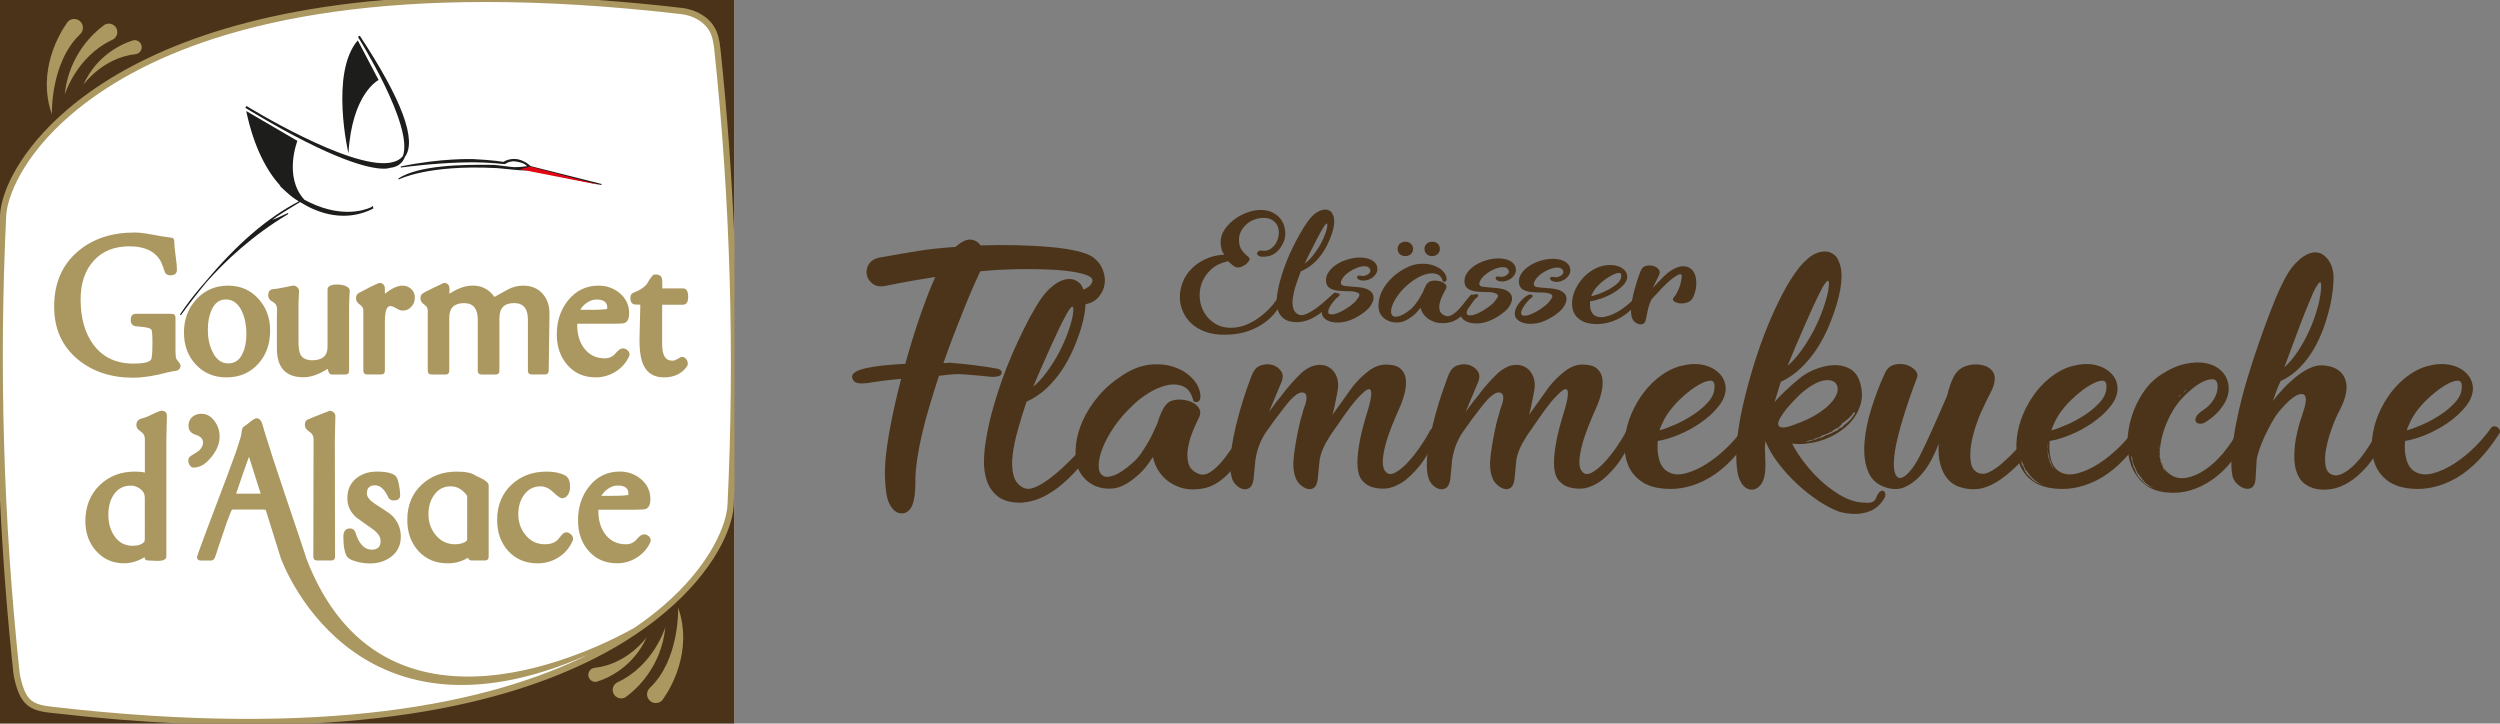 <?xml version="1.0" encoding="utf-8"?>
<!-- Generator: Adobe Illustrator 23.0.3, SVG Export Plug-In . SVG Version: 6.00 Build 0)  -->
<svg version="1.1" id="logo" xmlns="http://www.w3.org/2000/svg" xmlns:xlink="http://www.w3.org/1999/xlink" x="0px" y="0px"
	 width="463px" height="134px" viewBox="0 0 463 134" style="enable-background:new 0 0 463 134;" xml:space="preserve">
<rect x="0" y="0" width="463" height="134" fill="#808080" stroke="none"/>
<style type="text/css">
	.st0{fill:#FFFFFF;}
	.st1{fill:#4B3319;}
	.st2{fill:#1D1D1B;}
	.st3{fill:#E20613;}
	.st4{fill:#AB9760;}
	.st5{fill-rule:evenodd;clip-rule:evenodd;fill:#4B3319;}
	.st6{fill-rule:evenodd;clip-rule:evenodd;fill:#4B341A;}
</style>
<g>
	<polygon class="st0" points="0,134 136,134 136,0 135.77,0 0,0 	"/>
	<path class="st1" d="M81.04,0H0v59.18c0.08-6.43,0.26-12.85,0.57-19.27C1,31.07,16.84,2.52,81.04,0z M100.05,0
		c8.1,0.29,16.81,0.95,26.2,2.04c2.12,0.24,4.38,1.34,5.49,3.19c0.75,1.1,0.97,2.66,1.1,3.84c2.99,28.08,3.81,56.34,2.46,84.53
		c-0.51,10.62-23.3,49.76-125.68,37.87c-2.12-0.24-4.01-0.55-5.12-2.39c-0.75-1.11-1.34-3.46-1.47-4.64
		C1.22,107.47,0.22,90.43,0,73.39V134h136V0H100.05z"/>
	<path class="st2" d="M70.12,14.82l-3.86-7.34c-5.2,6-1.73,20.94-1.73,20.94C65.2,17.21,70.12,14.82,70.12,14.82z M68.69,38.4
		c-1.43,0.64-5.94,2.04-12.31-1.4c-3.92-4.25-1.3-10.91-1.3-10.91l-9.48-5.53c1.46,6.94,3.93,11.22,6.31,13.85l-0.04,0.05
		c0.01,0.01,0.44,0.46,1.16,1.09c0.82,0.76,1.6,1.33,2.31,1.75c-5.75,2.98-11.43,7.85-17.23,14.8c-3.13,3.53-4.75,6.11-4.78,6.16
		l0.17,0.11c1.6-2.21,3.2-4.26,4.78-6.16c3.34-3.76,8.4-8.59,15.12-12.58l-0.09-0.18c-1.88,0.9-2.6,1.19-2.88,1.27
		c0.58-0.51,3.24-2.16,5.14-3.3c0.07,0.04,0.14,0.08,0.2,0.12c0.38,0.23,0.78,0.46,1.2,0.68c1.74,0.9,4.06,1.74,6.66,1.74
		c1.66,0,3.43-0.34,5.25-1.21l-0.01-0.01l0.01,0.01c0.05-0.02,0.09-0.05,0.14-0.07l0.12-0.09l-0.08-0.46L68.69,38.4z M98.26,30.76
		c-0.24-0.24-2.4-2.28-5.06-0.78c-0.26-0.05-1.85-0.33-5.64-0.52c-0.06,0-5.97-0.19-13.35,1.37l0.03,0.2
		c0.05-0.01,5.57-0.77,11.22-0.94c3.16-0.1,5.46,0.05,7.96,0.31c0.14-0.02,0.23-0.07,0.33-0.14c0.19-0.12,0.48-0.3,1.33-0.4
		c1.75,0.18,2.21,0.6,2.48,0.86c0.02,0.02,0.04,0.04,0.06,0.05c-0.44,0.07-1.42,0.21-2.44,0.18c-0.29-0.01-0.95-0.09-1.65-0.18
		c-0.86-0.11-1.84-0.24-2.32-0.24c-5.73-0.08-13.76,0.09-17.45,2.54l0.1,0.17c0.01-0.01,1.36-0.71,4.24-1.31
		c2.66-0.56,7.22-1.15,13.81-0.8c0.46,0.02,1.03,0.09,1.57,0.14c0.38,0.04,0.76,0.08,1.11,0.11c0.2,0.02,0.42,0.04,0.63,0.06
		c0.75,0.07,1.61,0.16,2.44,0.11c0.02,0,0.03,0,0.05,0c0.71,0,3.61,0.62,6.95,1.33c2.13,0.45,4.54,0.97,6.71,1.39l0.04-0.2
		L98.26,30.76z M74.84,29.39c0.05-0.1,0.09-0.2,0.13-0.3c2.29-3.04-0.51-10.6-8.34-22.48l-0.34,0.22C66.4,7,76.63,23.3,74.62,28.89
		c-0.06,0.08-0.13,0.15-0.19,0.22c-4.46,4.59-23.51-6.34-27.88-8.94c-0.29-0.18-0.59-0.36-0.9-0.54l-0.21,0.34
		c0.01,0.01,0.4,0.25,1.06,0.64c15.62,9.37,22.16,10.63,24.55,10.63c0.7,0,1.04-0.11,1.16-0.15C73.47,30.96,74.36,30.38,74.84,29.39
		z"/>
	<polygon class="st3" points="98.2,30.85 96.25,31.35 111.17,34.28 	"/>
	<g>
		<path class="st4" d="M32.64,66.42c-0.09-0.27-0.14-0.78-0.14-1.54v-6.02c0-0.49-0.23-0.74-0.7-0.74h-6.65
			c-0.63,0-0.94,0.39-0.94,1.18c0,0.61,0.28,0.98,0.84,1.1c0.07,0.03,0.41,0.06,1.01,0.11c1.14,0.1,1.81,0.28,1.99,0.55
			c0.12,0.22,0.18,1.01,0.18,2.35c0,1.84-0.08,2.89-0.25,3.16c-0.3,0.52-1.39,0.77-3.25,0.77c-3.22,0-5.69-1.16-7.42-3.49
			c-1.58-2.13-2.38-4.92-2.38-8.38c0-2.99,0.8-5.38,2.41-7.17c1.61-1.79,3.82-2.68,6.65-2.68c2.89,0,4.84,0.97,5.84,2.9
			c0.33,0.78,0.55,1.37,0.66,1.77c0.16,0.46,0.51,0.7,1.05,0.7c0.81,0,1.23-0.34,1.23-1.03c0-0.59-0.08-1.47-0.25-2.64
			c-0.17-1.18-0.25-2.06-0.25-2.65c0-0.32-0.12-0.53-0.35-0.62c-0.07-0.02-0.31-0.06-0.7-0.11c-0.56-0.05-1.6-0.22-3.11-0.51
			c-1.31-0.24-2.36-0.37-3.15-0.37c-4.27,0-7.77,1.15-10.49,3.46c-2.96,2.49-4.44,5.92-4.44,10.28c0,4.11,1.48,7.38,4.44,9.81
			c2.73,2.22,6.11,3.34,10.15,3.34c1.84,0,3.99-0.33,6.44-0.99c0.49-0.12,1-0.22,1.54-0.29c0.19-0.02,0.33-0.07,0.42-0.15
			c0.28-0.22,0.42-0.46,0.42-0.74c0-0.22-0.11-0.45-0.32-0.7C32.85,66.76,32.69,66.54,32.64,66.42z"/>
		<path class="st4" d="M37.29,76.63c-0.68,0-1.24,0.2-1.7,0.6c-0.45,0.4-0.68,0.95-0.68,1.63c0,0.83,0.45,1.39,1.35,1.67
			c0.89,0.28,1.34,0.75,1.34,1.41c0,0.57-0.26,1.08-0.77,1.54c-0.23,0.17-0.72,0.49-1.47,0.95c-0.33,0.2-0.49,0.48-0.49,0.85
			c0,0.32,0.09,0.62,0.28,0.9c0.18,0.28,0.42,0.42,0.7,0.42c1.17,0,2.27-0.66,3.32-1.98c1-1.25,1.5-2.49,1.5-3.74
			c0-1.08-0.3-2.03-0.91-2.86C39.1,77.09,38.28,76.63,37.29,76.63z"/>
		<path class="st4" d="M42.23,52.9c-2.33,0-4.27,0.83-5.83,2.5c-1.55,1.67-2.33,3.73-2.33,6.18c0,2.4,0.74,4.39,2.22,5.96
			c1.48,1.57,3.36,2.35,5.65,2.35c2.38,0,4.32-0.82,5.83-2.45c1.5-1.63,2.26-3.7,2.26-6.2c0-2.38-0.74-4.36-2.22-5.96
			C46.34,53.69,44.47,52.9,42.23,52.9z M44.96,65.39c-0.56,1.28-1.45,1.91-2.66,1.91c-1.31,0-2.3-0.74-2.97-2.21
			c-0.56-1.15-0.84-2.49-0.84-4.01c0-1.4,0.22-2.6,0.66-3.6c0.59-1.35,1.47-2.02,2.66-2.02c1.33,0,2.33,0.75,3.01,2.24
			c0.54,1.17,0.81,2.55,0.81,4.12C45.63,63.25,45.41,64.44,44.96,65.39z"/>
		<path class="st4" d="M110.08,123.69c-0.72,0.1-1.21,0.76-1.11,1.47c0.1,0.71,0.76,1.21,1.47,1.11c0.12-0.02,0.23-0.05,0.34-0.1
			c1.52-0.49,6.41-2.45,8.99-8.16C119.77,118.01,116.24,123.02,110.08,123.69z"/>
		<path class="st4" d="M114.34,126.37c-0.78,0.39-1.09,1.33-0.7,2.11c0.39,0.77,1.33,1.09,2.11,0.7c0.13-0.07,0.24-0.15,0.35-0.25
			c1.55-1.14,6.38-5.27,7.12-12.78C123.21,116.16,121.11,123.23,114.34,126.37z"/>
		<path class="st4" d="M120.31,129.73c0.63,0.63,1.66,0.63,2.3,0c0.11-0.11,0.19-0.23,0.26-0.36c1.15-1.63,5.57-8.67,2.72-16.85
			c0,0,0.35,9.62-5.27,14.91C119.67,128.07,119.67,129.09,120.31,129.73z"/>
		<path class="st4" d="M61.47,69.36h2.48c0.47,0,0.7-0.24,0.7-0.73V56.99c0-0.66,0.03-1.67,0.11-3.01V53.9
			c0.02-0.44-0.27-0.77-0.88-0.99c-0.42-0.15-0.89-0.22-1.4-0.22c-1.21,0-1.82,0.31-1.82,0.92v10.61c0,1.67-0.94,2.5-2.83,2.5
			c-1.05,0-1.77-0.34-2.17-1.03c-0.26-0.49-0.38-1.31-0.38-2.46v-7.02c0-0.27,0.02-0.66,0.05-1.18c0.04-0.51,0.05-0.89,0.05-1.14
			c0-0.27-0.11-0.51-0.33-0.7c-0.23-0.2-0.45-0.3-0.69-0.3c-0.1,0-0.19,0.02-0.28,0.04c-1.56,0.34-2.73,0.55-3.5,0.62
			c-0.6,0.05-0.91,0.44-0.91,1.18c0,0.49,0.27,0.88,0.82,1.16c0.55,0.28,0.82,0.73,0.82,1.34c0,0.12,0,0.31,0,0.55
			c-0.02,0.25-0.03,0.43-0.03,0.55v6.21c0,3.56,1.64,5.33,4.93,5.33c1.35,0,2.85-0.52,4.48-1.56
			C60.82,69.02,61.08,69.36,61.47,69.36z"/>
		<path class="st4" d="M29.87,76.07c-0.16,0-0.6,0.16-1.29,0.48c-0.86,0.42-1.33,0.64-1.4,0.66c-0.42,0.15-0.84,0.28-1.26,0.4
			c-0.44,0.22-0.67,0.59-0.67,1.1c0,0.46,0.26,0.86,0.79,1.19c0.53,0.33,0.79,0.82,0.79,1.45v6.17c-0.47-0.12-1.08-0.18-1.85-0.18
			c-2.61,0-4.78,0.83-6.51,2.5c-1.78,1.74-2.66,3.97-2.66,6.69c0,2.2,0.68,4.06,2.03,5.55c1.35,1.5,3.07,2.24,5.14,2.24
			c1.28,0,2.55-0.38,3.81-1.14c-0.03,0.41,0.2,0.62,0.66,0.62c0.19,0,0.47,0.01,0.84,0.04c0.37,0.03,0.65,0.04,0.84,0.04
			c1.12,0,1.68-0.27,1.68-0.81V81.58c0-0.51,0.02-1.27,0.05-2.28c0.04-1,0.05-1.75,0.05-2.24C30.92,76.4,30.57,76.07,29.87,76.07z
			 M26.82,99.54c0,0.34-0.02,0.6-0.07,0.77c-0.44,0.51-1.17,0.77-2.17,0.77c-1.45,0-2.58-0.6-3.39-1.8
			c-0.75-1.08-1.12-2.4-1.12-3.97c0-1.47,0.32-2.69,0.98-3.68c0.77-1.13,1.82-1.69,3.15-1.69c0.65,0,1.25,0.21,1.8,0.62
			c0.55,0.42,0.82,0.96,0.82,1.62V99.54z"/>
		<path class="st4" d="M110.36,69.89c1.28,0,2.48-0.35,3.6-1.03c1.12-0.69,1.96-1.62,2.52-2.8c0.07-0.14,0.11-0.28,0.11-0.4
			c0-0.32-0.13-0.59-0.39-0.81c-0.26-0.22-0.54-0.33-0.84-0.33c-0.4,0-0.85,0.3-1.36,0.92c-0.51,0.61-1.18,0.92-1.99,0.92
			c-1.61,0-2.88-0.61-3.81-1.84c-0.86-1.13-1.3-2.56-1.3-4.3v-0.26h6.72c1.14,0,1.83-0.05,2.06-0.14c0.56-0.22,0.84-0.82,0.84-1.81
			c0-1.52-0.6-2.77-1.79-3.75c-1.12-0.91-2.41-1.36-3.88-1.36c-2.31,0-4.2,0.92-5.67,2.76c-1.38,1.74-2.06,3.84-2.06,6.29
			c0,2.28,0.67,4.18,1.99,5.68C106.44,69.14,108.19,69.89,110.36,69.89z M108.75,56.03c0.56-0.37,1.13-0.56,1.72-0.56
			c1.37,0,2.04,0.53,1.99,1.58v0.15c-0.42,0.12-1.47,0.18-3.15,0.18h-1.85C107.76,56.85,108.19,56.39,108.75,56.03z"/>
		<path class="st4" d="M92.49,68.63v-9.74c0-1.84,0.91-2.76,2.73-2.76c1.7,0,2.55,1.02,2.55,3.05v9.44c0,0.49,0.23,0.73,0.7,0.73
			h2.45c0.47,0,0.7-0.25,0.7-0.73l0.14-10.43c0.02-1.57-0.41-2.84-1.29-3.82c-0.89-0.98-2.08-1.47-3.57-1.47
			c-1,0-1.93,0.23-2.78,0.68c-0.85,0.45-1.7,0.92-2.54,1.41c-1-1.4-2.34-2.1-4.02-2.1c-1.36,0-2.8,0.5-4.34,1.51
			c0.02-0.66,0.03-0.94,0.03-0.84c0-0.78-0.35-1.17-1.05-1.17c-2.15,1-3.43,1.64-3.85,1.91c-0.33,0.2-0.49,0.5-0.49,0.92
			c0,0.47,0.23,0.85,0.68,1.16c0.46,0.31,0.68,0.68,0.68,1.12v11.13c0,0.49,0.24,0.73,0.7,0.73h2.6c0.46,0,0.68-0.25,0.68-0.73
			v-9.81c0-1.79,0.92-2.68,2.76-2.68c1.68,0,2.52,1.02,2.52,3.05v9.44c0,0.49,0.24,0.73,0.71,0.73h2.6
			C92.26,69.36,92.49,69.12,92.49,68.63z"/>
		<path class="st4" d="M126.5,56.43c0.63,0,0.95-0.49,0.95-1.47c0-1.03-0.33-1.55-0.98-1.55h-3.81c0-1.08-0.01-1.65-0.04-1.73
			c-0.12-0.56-0.51-0.85-1.19-0.85c-0.16,0-0.31,0.03-0.46,0.08c-0.51,0.59-0.88,1.13-1.12,1.62c-0.49,0.66-1.34,1.23-2.55,1.69
			c-0.37,0.15-0.56,0.48-0.56,0.99c0,0.59,0.19,0.96,0.56,1.11c0.17,0.07,0.6,0.11,1.29,0.11c-0.03,0.66-0.08,2.54-0.14,5.66
			c-0.07,2.43,0.15,4.23,0.67,5.41c0.7,1.59,1.98,2.39,3.85,2.39c1.84,0,3.24-0.65,4.2-1.95c0.14-0.17,0.21-0.37,0.21-0.59
			c0-0.32-0.11-0.61-0.31-0.87c-0.21-0.26-0.47-0.38-0.77-0.38c-0.16,0-0.42,0.12-0.77,0.35c-0.35,0.23-0.7,0.35-1.05,0.35
			c-1.24,0-1.85-1-1.85-3.01v-7.35H126.5z"/>
		<path class="st4" d="M136,44.06c-0.49-11.73-1.34-23.43-2.58-35.05l0,0c-0.15-1.37-0.41-2.93-1.18-4.08
			c-1.33-2.2-3.93-3.23-5.92-3.46C120.88,0.83,115.69,0.36,110.7,0H71.09c-30.66,2.65-48.4,11.61-58.53,20.21
			C3.66,27.77,0.23,35.49,0,39.82v52.79c0.51,10.66,1.33,21.31,2.46,31.89c0.14,1.29,0.76,3.71,1.55,4.87
			c1.32,2.18,3.67,2.45,5.55,2.66c8.47,0.98,16.38,1.62,23.76,1.96h24.39c35.06-1.79,54.71-11.46,65.6-20.7
			c8.95-7.59,12.36-15.35,12.57-19.67c0.05-1.02,0.07-2.04,0.12-3.06V44.06z M134.73,93.57c-0.16,3.3-2.9,10.98-12.16,18.85
			c-1.5,1.27-3.18,2.55-5.03,3.82c-6.42,3.63-46.58,24.5-60.87-12.97c-0.04-0.09-0.1-0.32-0.12-0.45
			c-0.44-1.37-1.73-5.19-3.85-11.47c-1.58-4.68-2.83-8.52-3.74-11.5c-0.14-0.49-0.28-0.98-0.42-1.47c-0.26-0.61-0.57-0.92-0.95-0.92
			c-0.28,0-0.67,0.2-1.16,0.59c-0.63,0.51-1.01,0.8-1.16,0.88c-0.25,0.12-0.42,0.39-0.49,0.81c-0.05,0.32-0.09,0.65-0.14,0.99
			c-0.44,1.47-0.8,2.56-1.05,3.27c-1.28,3.53-2.27,6.16-2.94,7.9c-0.75,1.99-1.49,3.96-2.24,5.92c-1.28,3.43-1.92,5.21-1.92,5.33
			c0,0.44,0.25,0.66,0.73,0.66h1.89c0.26,0,0.48-0.16,0.66-0.48c0.28-0.73,0.49-1.36,0.63-1.87c0.72-2.16,1.26-3.73,1.61-4.74
			c0.46-1.27,0.78-2.05,0.94-2.31c0.07-0.03,0.17-0.04,0.32-0.04h5.42c0.19,0,0.35,0.01,0.49,0.04c0.04,0.07,0.09,0.19,0.14,0.36
			l2.66,8.52c0,0,13.03,37.45,56.96,17.94c-18.21,9.04-48.64,15.54-99.25,9.66c-2.15-0.25-3.75-0.54-4.71-2.14
			c-0.66-0.98-1.25-3.21-1.37-4.37C0.63,96.42-0.2,68.01,1.15,39.94c0.16-3.3,2.9-10.98,12.16-18.84
			C25.21,10.99,47.76,0.37,89.97,0.37c10.75,0,22.78,0.69,36.22,2.25c2.16,0.25,4.14,1.39,5.08,2.94c0.65,0.96,0.87,2.35,1.01,3.58
			l0,0C135.25,37.08,136.08,65.49,134.73,93.57z M48.28,91.43h-4.55c1.02-3.06,1.82-5.34,2.38-6.84
			C47.06,87.63,47.78,89.91,48.28,91.43z"/>
		<path class="st4" d="M25.12,10.03c0.72-0.1,1.21-0.76,1.11-1.47c-0.1-0.71-0.76-1.21-1.47-1.11c-0.12,0.02-0.23,0.05-0.34,0.1
			C22.9,8.04,18,10,15.43,15.71C15.43,15.71,18.96,10.7,25.12,10.03z"/>
		<path class="st4" d="M61.07,76.07c-2.49,0.95-3.87,1.51-4.12,1.65c-0.33,0.17-0.49,0.5-0.49,0.99c0,0.47,0.27,0.87,0.8,1.21
			c0.53,0.34,0.81,0.8,0.81,1.36l-0.04,21.79c0,0.49,0.23,0.73,0.7,0.73h2.62c0.47,0,0.7-0.25,0.7-0.73l-0.04-21.56
			c0-0.52,0.02-1.26,0.05-2.24c0.04-0.98,0.05-1.72,0.05-2.21c0-0.27-0.11-0.5-0.33-0.7C61.56,76.17,61.33,76.07,61.07,76.07z"/>
		<path class="st4" d="M14.89,6.29c0.63-0.63,0.63-1.66,0-2.3c-0.64-0.63-1.66-0.63-2.3,0c-0.11,0.11-0.19,0.23-0.26,0.36
			c-1.15,1.63-5.57,8.67-2.72,16.85C9.62,21.2,9.27,11.58,14.89,6.29z"/>
		<path class="st4" d="M21.56,5.24c-0.39-0.77-1.33-1.09-2.11-0.7c-0.13,0.07-0.24,0.15-0.35,0.25c-1.55,1.14-6.38,5.27-7.12,12.78
			c0,0,2.1-7.08,8.87-10.22C21.64,6.96,21.95,6.02,21.56,5.24z"/>
		<path class="st4" d="M76.83,55.11c0-0.64-0.22-1.16-0.67-1.58c-0.44-0.42-0.98-0.63-1.61-0.63c-0.93,0-2.02,0.5-3.26,1.51
			c0-0.73-0.01-1.14-0.03-1.25c-0.1-0.41-0.36-0.67-0.81-0.77h-0.07c-0.21,0-0.82,0.26-1.82,0.77c-0.68,0.37-1.35,0.72-2.03,1.06
			c-0.4,0.2-0.6,0.53-0.6,0.99c0,0.49,0.23,0.88,0.68,1.18c0.45,0.29,0.68,0.66,0.68,1.1v11.13c0,0.49,0.24,0.73,0.71,0.73h2.6
			c0.45,0,0.68-0.25,0.68-0.73v-9.11c0-1.89,0.34-2.83,1.02-2.83c0.26,0,0.62,0.14,1.08,0.42c0.46,0.28,0.87,0.42,1.22,0.42
			c0.63,0,1.16-0.24,1.58-0.72C76.62,56.34,76.83,55.77,76.83,55.11z"/>
		<path class="st4" d="M69.55,93.38c-1.07-0.69-1.61-1.35-1.61-1.99c0-1.01,0.51-1.51,1.54-1.51c0.93,0,1.74,0.74,2.42,2.21
			c0.19,0.39,0.52,0.59,1.02,0.59c0.79,0,1.19-0.32,1.19-0.96c0-0.51-0.07-1.14-0.21-1.87c-0.16-0.86-0.36-1.41-0.59-1.66
			c-0.56-0.56-1.74-0.85-3.53-0.85c-1.51,0-2.78,0.42-3.81,1.25c-1.1,0.91-1.64,2.13-1.64,3.68c0,1.37,0.54,2.55,1.61,3.53
			c0.05,0.05,1.03,0.75,2.94,2.1c1.07,0.73,1.61,1.5,1.61,2.28c0,1.08-0.55,1.62-1.64,1.62c-1.15,0-2.04-0.76-2.7-2.28
			c-0.16-0.44-0.28-0.77-0.35-0.99c-0.19-0.44-0.51-0.66-0.98-0.66c-0.82,0-1.23,0.52-1.23,1.55c0,1.5,0.18,2.63,0.52,3.39
			c0.23,0.54,0.89,0.94,1.96,1.21c0.82,0.22,1.62,0.33,2.42,0.33c1.54,0,2.85-0.41,3.92-1.22c1.21-0.91,1.82-2.14,1.82-3.71
			c0-1.54-0.54-2.86-1.61-3.93C72.2,95.1,71.18,94.41,69.55,93.38z"/>
		<path class="st4" d="M104.88,98.59c-0.3,0-0.61,0.18-0.91,0.55c-0.42,0.56-0.74,0.92-0.95,1.07c-0.54,0.39-1.23,0.59-2.1,0.59
			c-1.43,0-2.6-0.54-3.53-1.64c-0.93-1.09-1.4-2.39-1.4-3.92c0-1.42,0.35-2.61,1.05-3.56c0.75-1.07,1.77-1.61,3.08-1.61
			c0.81,0,1.6,0.37,2.36,1.1c0.76,0.74,1.3,1.1,1.63,1.1c0.44,0,0.82-0.23,1.12-0.7c0.23-0.42,0.35-0.88,0.35-1.4
			c0-1.1-0.31-1.81-0.94-2.13c-0.89-0.47-2.02-0.7-3.4-0.7c-2.61,0-4.77,0.8-6.47,2.39c-1.8,1.67-2.7,3.85-2.7,6.55
			c0,2.35,0.7,4.29,2.08,5.79c1.39,1.51,3.2,2.26,5.44,2.26c1.4,0,2.68-0.37,3.85-1.11c1.17-0.73,2.04-1.76,2.62-3.09
			c0.05-0.1,0.07-0.21,0.07-0.33c0-0.32-0.13-0.6-0.4-0.84C105.46,98.71,105.18,98.59,104.88,98.59z"/>
		<path class="st4" d="M89.21,88.63c-0.61-0.32-0.95-0.48-1.05-0.48c-0.63-0.54-1.82-0.81-3.57-0.81c-2.59,0-4.75,0.8-6.47,2.39
			c-1.8,1.67-2.69,3.85-2.69,6.55c0,2.35,0.7,4.29,2.08,5.79c1.39,1.51,3.2,2.26,5.44,2.26c1.33,0,2.57-0.34,3.71-1.03
			c0.14,0.33,0.36,0.5,0.66,0.5h2.48c0.47,0,0.7-0.25,0.7-0.73V89.91C90.51,89.5,90.07,89.07,89.21,88.63z M86.52,98.66
			c0,0.54-0.01,1.4-0.01,1.4l-0.27,0.26c-0.54,0.32-1.19,0.48-1.96,0.48c-1.42,0-2.6-0.54-3.53-1.64c-0.93-1.09-1.4-2.39-1.4-3.92
			c0-1.42,0.35-2.61,1.05-3.56c0.75-1.08,1.77-1.61,3.08-1.61c1.19,0,2.21,0.59,3.04,1.76V98.66z"/>
		<path class="st4" d="M119.28,98.96c-0.4,0-0.85,0.3-1.36,0.92c-0.51,0.61-1.18,0.92-1.99,0.92c-1.61,0-2.88-0.61-3.82-1.83
			c-0.86-1.13-1.29-2.56-1.29-4.3V94.4h6.72c1.15,0,1.83-0.05,2.07-0.15c0.56-0.22,0.84-0.82,0.84-1.81c0-1.52-0.6-2.77-1.79-3.75
			c-1.12-0.91-2.42-1.36-3.88-1.36c-2.31,0-4.2,0.92-5.67,2.76c-1.38,1.74-2.06,3.84-2.06,6.29c0,2.28,0.66,4.18,1.99,5.68
			c1.33,1.51,3.08,2.26,5.25,2.26c1.28,0,2.48-0.34,3.6-1.03c1.12-0.69,1.96-1.62,2.52-2.8c0.07-0.15,0.1-0.28,0.1-0.4
			c0-0.32-0.13-0.59-0.39-0.81C119.86,99.07,119.58,98.96,119.28,98.96z M112.67,90.47c0.56-0.37,1.13-0.55,1.72-0.55
			c1.37,0,2.04,0.52,1.99,1.58v0.15c-0.42,0.12-1.47,0.18-3.15,0.18h-1.85C111.68,91.29,112.11,90.84,112.67,90.47z"/>
	</g>
</g>
<g>
	<path class="st5" d="M265.28,44.77c0.82,0,1.39,0.57,1.39,1.33c0,0.76-0.6,1.33-1.44,1.33c-0.84,0-1.42-0.55-1.42-1.33
		c0-0.76,0.57-1.33,1.44-1.33H265.28z"/>
	<path class="st5" d="M260.31,44.77c0.82,0,1.39,0.57,1.39,1.33c0,0.76-0.6,1.33-1.44,1.33c-0.84,0-1.42-0.55-1.42-1.33
		c0-0.76,0.57-1.33,1.44-1.33H260.31z"/>
	<path class="st6" d="M227.04,61.99c1.56-0.03,2.92-0.25,4.09-0.66c1.17-0.42,2.19-0.93,3.03-1.55c0.85-0.61,1.53-1.27,2.07-1.98
		c0.53-0.7,0.93-1.35,1.18-1.96c0.02-0.11,0.01-0.21-0.04-0.32c-0.05-0.11-0.13-0.19-0.25-0.24c-0.11-0.06-0.24-0.06-0.36-0.02
		c-0.13,0.04-0.25,0.15-0.38,0.33c-0.38,0.55-0.85,1.11-1.42,1.69c-0.57,0.58-1.21,1.12-1.89,1.61c-0.69,0.49-1.43,0.9-2.22,1.23
		c-0.79,0.33-1.59,0.52-2.4,0.57c-1.22,0.08-2.28-0.13-3.17-0.62c-0.89-0.49-1.59-1.14-2.12-1.96c-0.53-0.82-0.84-1.73-0.95-2.74
		c-0.11-1.01,0.01-1.98,0.35-2.92c0.34-0.94,0.91-1.78,1.71-2.53c0.8-0.75,1.88-1.27,3.23-1.56c-0.04,0.04-0.03,0.07,0.03,0.11
		l0.79,0.68c0.3,0.26,0.64,0.39,1.04,0.39c0.19,0,0.43-0.07,0.73-0.21c0.3-0.14,0.57-0.31,0.8-0.51c0.23-0.2,0.39-0.42,0.49-0.65
		c0.1-0.23,0.03-0.43-0.2-0.61c-0.5-0.38-0.91-0.82-1.25-1.32c-0.34-0.51-0.49-1.17-0.47-2.01c0.03-0.5,0.15-0.97,0.39-1.42
		c0.23-0.45,0.54-0.85,0.93-1.21c0.39-0.36,0.83-0.65,1.35-0.87c0.51-0.21,1.05-0.34,1.64-0.37c0.81-0.03,1.45,0.11,1.91,0.42
		c0.46,0.32,0.79,0.71,0.97,1.19c0.18,0.48,0.24,1,0.16,1.56c-0.07,0.56-0.25,1.07-0.52,1.52c-0.27,0.46-0.63,0.82-1.07,1.1
		c-0.44,0.27-0.93,0.36-1.46,0.27c-0.31-0.05-0.56-0.01-0.73,0.14c-0.18,0.15-0.25,0.31-0.21,0.48c0.04,0.17,0.21,0.31,0.51,0.43
		c0.3,0.11,0.78,0.11,1.45,0c0.43-0.07,0.85-0.23,1.25-0.5c0.39-0.26,0.74-0.59,1.03-0.98c0.29-0.39,0.53-0.82,0.71-1.29
		c0.18-0.48,0.27-0.98,0.27-1.51c0-0.41-0.07-0.85-0.21-1.34c-0.14-0.49-0.39-0.95-0.72-1.37c-0.34-0.43-0.8-0.79-1.38-1.1
		c-0.58-0.31-1.31-0.47-2.17-0.5c-0.87,0-1.76,0.16-2.65,0.5c-0.9,0.34-1.71,0.78-2.42,1.34c-0.72,0.56-1.31,1.18-1.75,1.89
		c-0.45,0.7-0.68,1.41-0.68,2.12c0,0.41,0.04,0.85,0.15,1.33c0.1,0.48,0.29,0.84,0.58,1.09c-1.35,0.08-2.53,0.36-3.55,0.84
		c-1.02,0.48-1.88,1.08-2.58,1.79c-0.7,0.71-1.23,1.51-1.59,2.41c-0.36,0.89-0.54,1.79-0.56,2.7c-0.02,0.91,0.15,1.8,0.5,2.66
		c0.35,0.86,0.87,1.63,1.57,2.3c0.7,0.67,1.59,1.2,2.66,1.6C224.29,61.83,225.57,62.02,227.04,61.99z M228.67,42.15
		c0.04-0.04,0.07-0.07,0.07-0.11c0.03-0.03,0.07-0.05,0.1-0.07l0.05-0.04l-0.02,0.02c-0.03,0.03-0.06,0.06-0.1,0.1l-0.07,0.11
		l-0.09,0.05C228.63,42.17,228.64,42.15,228.67,42.15z M221.98,59.62c0.07,0.02,0.1,0.04,0.1,0.06L221.98,59.62z"/>
	<path class="st6" d="M241.6,48.84c0.5-0.37,0.98-0.83,1.44-1.38c0.46-0.56,0.87-1.14,1.24-1.74c0.36-0.61,0.68-1.22,0.93-1.83
		c0.25-0.61,0.43-1.15,0.54-1.63c0.07-0.33,0.09-0.57,0.07-0.7c-0.02-0.14-0.06-0.18-0.14-0.15c-0.07,0.03-0.18,0.13-0.3,0.29
		c-0.13,0.16-0.25,0.36-0.38,0.58c-0.23,0.37-0.49,0.82-0.77,1.35c-0.28,0.53-0.58,1.1-0.88,1.7l-0.92,1.81
		C242.13,47.75,241.85,48.31,241.6,48.84z M236.68,53.7c0.15-0.83,0.37-1.71,0.66-2.63c0.28-0.92,0.61-1.83,0.96-2.73
		c0.36-0.9,0.75-1.77,1.17-2.62c0.42-0.85,0.83-1.63,1.25-2.35c0.41-0.72,0.8-1.37,1.18-1.93c0.38-0.57,0.71-1,1-1.3
		c0.25-0.26,0.53-0.5,0.85-0.72c0.31-0.22,0.63-0.38,0.96-0.49c0.32-0.1,0.64-0.14,0.96-0.1c0.32,0.04,0.63,0.19,0.91,0.46
		c0.37,0.5,0.54,1.1,0.52,1.8c-0.03,0.7-0.18,1.47-0.48,2.32c-0.23,0.67-0.52,1.35-0.85,2.02c-0.34,0.68-0.74,1.32-1.2,1.93
		c-0.46,0.6-1,1.16-1.6,1.66c-0.61,0.5-1.29,0.91-2.06,1.22c-0.34,0.88-0.64,1.75-0.92,2.61c-0.28,0.85-0.46,1.65-0.56,2.37
		c-0.1,0.73-0.07,1.35,0.08,1.89c0.15,0.53,0.49,0.92,1,1.15c0.36,0.16,0.78,0.14,1.29-0.06c0.51-0.2,1.05-0.5,1.63-0.89
		c0.57-0.39,1.16-0.85,1.77-1.38c0.61-0.53,1.18-1.04,1.72-1.55c0.12-0.12,0.25-0.18,0.37-0.18c0.13,0,0.23,0.03,0.32,0.1
		c0.1,0.06,0.16,0.14,0.19,0.24c0.03,0.1,0.01,0.19-0.05,0.28c-0.73,0.9-1.45,1.66-2.14,2.28c-0.69,0.63-1.35,1.13-2,1.51
		c-0.65,0.39-1.27,0.66-1.86,0.82c-0.59,0.17-1.15,0.25-1.67,0.24c-1-0.02-1.76-0.24-2.28-0.64c-0.53-0.4-0.89-0.89-1.1-1.48
		c-0.2-0.59-0.29-1.22-0.27-1.92C236.47,54.94,236.55,54.3,236.68,53.7z"/>
	<path class="st6" d="M252.09,47.67l0.03-0.03h-0.03l-0.06,0.03H252.09z M250.35,59.18c0.96-0.42,1.85-0.96,2.64-1.63
		c0.14-0.12,0.31-0.28,0.49-0.47c0.18-0.19,0.33-0.4,0.47-0.63c0.14-0.23,0.25-0.47,0.33-0.71c0.08-0.25,0.12-0.49,0.1-0.72
		c-0.04-0.43-0.2-0.76-0.47-1.01c-0.28-0.25-0.61-0.44-1.01-0.57c-0.39-0.13-0.82-0.21-1.28-0.26c-0.46-0.04-0.88-0.08-1.28-0.1
		c-0.52-0.04-0.97-0.08-1.37-0.14c-0.39-0.06-0.61-0.22-0.65-0.48c0-0.36,0.15-0.71,0.44-1.09c0.29-0.37,0.66-0.71,1.1-1.01
		c0.44-0.31,0.92-0.56,1.44-0.76c0.52-0.2,1-0.3,1.43-0.29c0.29,0,0.5,0.05,0.64,0.14c0.14,0.09,0.25,0.22,0.36,0.4
		c0.08,0.14,0.1,0.29,0.04,0.46c-0.05,0.17-0.17,0.32-0.35,0.45c-0.18,0.13-0.39,0.23-0.64,0.3c-0.25,0.07-0.51,0.07-0.78,0
		c-0.37-0.07-0.59-0.01-0.66,0.18c-0.06,0.19,0.04,0.37,0.31,0.53c0.33,0.16,0.7,0.22,1.11,0.18c0.4-0.04,0.78-0.16,1.12-0.35
		c0.35-0.19,0.63-0.44,0.86-0.75c0.23-0.31,0.35-0.64,0.35-0.99c0.02-0.62-0.25-1.13-0.8-1.53c-0.56-0.4-1.33-0.61-2.33-0.64
		c-0.75-0.01-1.51,0.1-2.29,0.33c-0.78,0.22-1.48,0.53-2.11,0.94c-0.63,0.4-1.13,0.88-1.5,1.42c-0.38,0.55-0.54,1.13-0.48,1.75
		c0.04,0.43,0.18,0.75,0.41,0.99c0.24,0.23,0.53,0.4,0.89,0.52c0.35,0.12,0.74,0.19,1.17,0.22c0.42,0.03,0.84,0.06,1.26,0.07l0.59,0
		c0.27,0,0.54,0.03,0.82,0.07c0.28,0.04,0.52,0.12,0.73,0.21c0.21,0.1,0.31,0.25,0.31,0.44c0,0.14-0.09,0.33-0.27,0.57
		c-0.18,0.24-0.37,0.48-0.58,0.73c-0.25,0.23-0.56,0.48-0.93,0.75c-0.36,0.27-0.75,0.52-1.15,0.75c-0.41,0.23-0.81,0.42-1.19,0.56
		c-0.39,0.15-0.72,0.22-1.01,0.22c-0.44,0-0.65-0.15-0.65-0.44c0-0.29,0.11-0.63,0.32-1c0.21-0.38,0.46-0.75,0.77-1.1
		c0.3-0.35,0.53-0.58,0.7-0.68c0.21-0.16,0.32-0.28,0.35-0.38c0.02-0.1-0.01-0.17-0.09-0.23c-0.08-0.05-0.18-0.08-0.31-0.09
		c-0.12-0.01-0.23,0-0.31,0.04c-0.37,0.16-0.72,0.39-1.03,0.68c-0.32,0.3-0.59,0.61-0.83,0.94c-0.24,0.32-0.43,0.65-0.55,0.96
		c-0.13,0.32-0.19,0.57-0.19,0.77c-0.02,0.41,0.06,0.74,0.25,1c0.2,0.25,0.43,0.46,0.71,0.61c0.28,0.15,0.58,0.26,0.9,0.32
		c0.32,0.07,0.61,0.1,0.86,0.1C248.44,59.77,249.38,59.59,250.35,59.18z M249.15,59.43l-0.13,0.03
		C249.03,59.44,249.07,59.43,249.15,59.43z"/>
	<path class="st6" d="M264.86,52.11c0.33-0.12,0.71-0.17,1.12-0.14c0.42,0.03,0.78,0.11,1.09,0.25c0.31,0.14,0.54,0.32,0.7,0.53
		c0.15,0.22,0.15,0.47,0.01,0.76c-0.17,0.28-0.37,0.66-0.6,1.12c-0.23,0.47-0.41,0.95-0.53,1.44c-0.12,0.5-0.13,0.96-0.02,1.39
		c0.1,0.43,0.41,0.76,0.93,0.98c0.37,0.16,0.75,0.16,1.12-0.01c0.37-0.17,0.75-0.43,1.14-0.8c0.39-0.37,0.78-0.81,1.19-1.32
		l1.27-1.58c0.08-0.12,0.19-0.18,0.32-0.18c0.14,0,0.25,0.04,0.36,0.1c0.1,0.06,0.18,0.14,0.25,0.24c0.06,0.1,0.07,0.19,0.03,0.28
		c-0.54,0.89-1.07,1.65-1.56,2.26c-0.49,0.61-0.98,1.09-1.47,1.45c-0.49,0.36-0.98,0.61-1.47,0.76c-0.49,0.14-0.99,0.22-1.51,0.21
		c-0.48,0.01-0.94-0.04-1.39-0.17c-0.44-0.13-0.85-0.32-1.22-0.56c-0.37-0.24-0.69-0.54-0.96-0.89c-0.27-0.36-0.46-0.77-0.58-1.25
		c-0.17,0.25-0.42,0.55-0.75,0.91c-0.33,0.36-0.77,0.72-1.32,1.07c-0.68,0.46-1.34,0.71-1.96,0.75c-0.62,0.05-1.19-0.02-1.7-0.2
		c-0.5-0.18-0.93-0.45-1.27-0.8c-0.34-0.36-0.56-0.72-0.66-1.1c-0.14-0.5-0.17-1.08-0.08-1.76c0.09-0.68,0.32-1.39,0.7-2.12
		c0.38-0.73,0.93-1.46,1.64-2.18c0.71-0.72,1.62-1.37,2.72-1.94c0.87-0.46,1.76-0.71,2.65-0.75c0.89-0.05,1.7,0.05,2.41,0.29
		c0.71,0.25,1.3,0.59,1.75,1.05c0.46,0.46,0.69,0.95,0.71,1.48c0,0.16-0.03,0.28-0.1,0.36c-0.06,0.08-0.14,0.13-0.23,0.14
		c-0.09,0.02-0.18,0.01-0.26-0.02c-0.08-0.03-0.13-0.06-0.13-0.09c-0.18-0.66-0.52-1.08-1-1.27c-0.49-0.19-1.03-0.23-1.64-0.12
		c-0.6,0.11-1.21,0.33-1.82,0.65c-0.61,0.32-1.14,0.67-1.58,1.03c-0.77,0.62-1.42,1.25-1.94,1.91c-0.52,0.66-0.92,1.28-1.18,1.85
		c-0.26,0.57-0.4,1.08-0.42,1.51c-0.01,0.43,0.11,0.73,0.37,0.9s0.65,0.18,1.18,0.01c0.53-0.17,1.19-0.55,1.98-1.17
		c0.27-0.21,0.53-0.46,0.77-0.77c0.24-0.3,0.47-0.6,0.68-0.91c0.21-0.31,0.39-0.61,0.55-0.92l0.43-0.79
		c0.13-0.39,0.3-0.77,0.52-1.15C264.31,52.48,264.57,52.23,264.86,52.11z"/>
	<path class="st6" d="M277.74,47.84l0.03-0.03h-0.03l-0.06,0.03H277.74z M276,59.35c0.97-0.42,1.85-0.96,2.64-1.63
		c0.15-0.12,0.31-0.28,0.49-0.47c0.18-0.19,0.33-0.41,0.47-0.64c0.14-0.23,0.25-0.46,0.33-0.71c0.08-0.25,0.12-0.49,0.1-0.71
		c-0.04-0.43-0.2-0.76-0.47-1.01c-0.28-0.25-0.61-0.44-1.01-0.57c-0.39-0.13-0.82-0.21-1.28-0.26c-0.46-0.05-0.88-0.08-1.28-0.1
		c-0.52-0.04-0.97-0.09-1.37-0.14c-0.39-0.05-0.61-0.21-0.65-0.48c0-0.35,0.15-0.71,0.44-1.08c0.29-0.37,0.66-0.71,1.1-1.02
		c0.44-0.31,0.92-0.56,1.44-0.76c0.52-0.2,1-0.3,1.43-0.29c0.29,0,0.5,0.04,0.64,0.14c0.14,0.09,0.25,0.22,0.36,0.4
		c0.08,0.14,0.1,0.3,0.04,0.46c-0.05,0.17-0.17,0.32-0.35,0.45c-0.18,0.14-0.39,0.24-0.64,0.3c-0.25,0.07-0.51,0.07-0.78,0
		c-0.37-0.07-0.59-0.01-0.65,0.18c-0.07,0.2,0.04,0.37,0.31,0.53c0.33,0.16,0.7,0.22,1.1,0.18c0.4-0.04,0.78-0.16,1.12-0.35
		c0.34-0.19,0.63-0.44,0.86-0.75c0.23-0.31,0.35-0.64,0.35-1c0.02-0.62-0.25-1.13-0.8-1.53c-0.56-0.4-1.33-0.61-2.33-0.64
		c-0.75,0-1.51,0.11-2.29,0.33c-0.78,0.23-1.48,0.54-2.11,0.94c-0.63,0.4-1.13,0.88-1.5,1.42c-0.38,0.54-0.54,1.13-0.48,1.75
		c0.04,0.42,0.18,0.75,0.41,0.98s0.53,0.41,0.89,0.53c0.35,0.11,0.74,0.19,1.17,0.22l1.26,0.07l0.59,0c0.27,0,0.54,0.03,0.82,0.07
		c0.28,0.05,0.52,0.12,0.73,0.22c0.21,0.1,0.31,0.25,0.31,0.44c0,0.14-0.09,0.33-0.27,0.57c-0.18,0.24-0.37,0.48-0.58,0.73
		c-0.25,0.23-0.56,0.48-0.93,0.75c-0.36,0.27-0.75,0.52-1.15,0.75c-0.41,0.23-0.8,0.42-1.19,0.57s-0.72,0.22-1.01,0.22
		c-0.44,0-0.65-0.15-0.65-0.44c0-0.29,0.11-0.63,0.32-1.01c0.21-0.38,0.47-0.75,0.77-1.1c0.3-0.35,0.53-0.58,0.7-0.68
		c0.21-0.16,0.32-0.28,0.35-0.39c0.02-0.1-0.01-0.17-0.09-0.22c-0.08-0.05-0.18-0.09-0.31-0.1c-0.12-0.01-0.23,0-0.31,0.04
		c-0.37,0.16-0.72,0.39-1.03,0.68c-0.31,0.3-0.59,0.61-0.83,0.93c-0.24,0.33-0.42,0.65-0.55,0.96c-0.13,0.32-0.19,0.57-0.19,0.77
		c-0.02,0.4,0.06,0.74,0.26,1c0.19,0.26,0.43,0.46,0.71,0.62c0.28,0.15,0.58,0.26,0.9,0.32c0.32,0.06,0.6,0.1,0.85,0.1
		C274.09,59.95,275.03,59.77,276,59.35z M274.8,59.61l-0.12,0.03C274.67,59.62,274.71,59.61,274.8,59.61z"/>
	<path class="st6" d="M287.83,47.91l0.03-0.03l-0.03,0l-0.07,0.03H287.83z M286.08,59.42c0.96-0.42,1.85-0.96,2.64-1.63
		c0.14-0.12,0.31-0.28,0.49-0.47c0.18-0.19,0.33-0.4,0.47-0.63c0.14-0.23,0.25-0.47,0.33-0.71c0.08-0.25,0.12-0.49,0.1-0.72
		c-0.04-0.43-0.19-0.76-0.47-1.01c-0.28-0.25-0.61-0.44-1.01-0.57c-0.39-0.13-0.82-0.21-1.27-0.26c-0.46-0.04-0.89-0.08-1.28-0.1
		c-0.52-0.04-0.98-0.08-1.37-0.14c-0.39-0.06-0.61-0.22-0.65-0.48c0-0.36,0.15-0.71,0.44-1.09c0.29-0.37,0.66-0.71,1.1-1.01
		c0.44-0.31,0.92-0.56,1.44-0.76c0.52-0.2,1-0.3,1.43-0.29c0.29,0,0.5,0.05,0.64,0.14c0.14,0.09,0.25,0.22,0.36,0.4
		c0.08,0.14,0.1,0.29,0.04,0.46c-0.05,0.17-0.17,0.32-0.35,0.45c-0.18,0.13-0.39,0.23-0.64,0.3c-0.25,0.07-0.51,0.07-0.78,0
		c-0.37-0.07-0.59-0.01-0.66,0.18c-0.06,0.19,0.04,0.37,0.31,0.53c0.33,0.16,0.7,0.22,1.1,0.18c0.4-0.04,0.78-0.16,1.12-0.35
		c0.34-0.19,0.63-0.44,0.86-0.75c0.23-0.31,0.35-0.64,0.35-0.99c0.02-0.62-0.25-1.13-0.8-1.53c-0.56-0.4-1.33-0.61-2.33-0.64
		c-0.75-0.01-1.51,0.1-2.29,0.33c-0.78,0.22-1.48,0.53-2.11,0.94c-0.62,0.4-1.13,0.88-1.5,1.42c-0.38,0.55-0.54,1.13-0.48,1.75
		c0.04,0.43,0.18,0.75,0.41,0.99c0.24,0.23,0.53,0.4,0.89,0.52c0.35,0.12,0.74,0.19,1.17,0.22c0.43,0.03,0.84,0.06,1.26,0.07l0.59,0
		c0.27,0,0.54,0.03,0.82,0.07c0.28,0.04,0.52,0.12,0.73,0.21c0.21,0.1,0.31,0.25,0.31,0.44c0,0.14-0.09,0.33-0.27,0.57
		c-0.18,0.24-0.37,0.48-0.58,0.73c-0.25,0.23-0.56,0.48-0.93,0.75c-0.36,0.27-0.75,0.52-1.15,0.75c-0.41,0.23-0.8,0.41-1.19,0.56
		c-0.39,0.15-0.72,0.22-1.01,0.22c-0.43,0-0.65-0.15-0.65-0.44c0-0.29,0.11-0.63,0.32-1c0.21-0.38,0.46-0.75,0.77-1.1
		c0.3-0.35,0.54-0.58,0.71-0.68c0.21-0.16,0.32-0.28,0.34-0.38c0.02-0.1-0.01-0.17-0.09-0.23c-0.08-0.05-0.18-0.08-0.31-0.09
		c-0.13-0.01-0.23,0-0.31,0.04c-0.38,0.16-0.72,0.39-1.03,0.68c-0.31,0.3-0.59,0.61-0.83,0.94c-0.25,0.32-0.43,0.65-0.55,0.96
		c-0.13,0.32-0.19,0.57-0.19,0.77c-0.02,0.41,0.06,0.74,0.26,1c0.19,0.25,0.43,0.46,0.71,0.61c0.28,0.15,0.58,0.26,0.9,0.32
		c0.32,0.07,0.61,0.1,0.86,0.1C284.17,60.01,285.11,59.83,286.08,59.42z"/>
	<path class="st6" d="M299.7,59.05c1.52-0.76,2.96-2.05,4.32-3.86c0.06-0.09,0.07-0.18,0.01-0.29c-0.05-0.11-0.13-0.19-0.23-0.25
		c-0.11-0.06-0.22-0.09-0.34-0.08c-0.13,0.01-0.24,0.07-0.35,0.2c-0.44,0.55-0.99,1.1-1.64,1.65c-0.66,0.55-1.35,1.03-2.06,1.42
		c-0.72,0.39-1.42,0.67-2.12,0.82c-0.7,0.15-1.29,0.11-1.79-0.14c-0.25-0.12-0.45-0.29-0.59-0.5c-0.14-0.2-0.25-0.43-0.32-0.69
		c-0.07-0.25-0.11-0.52-0.12-0.78c-0.01-0.27,0-0.51,0.02-0.75c0.58-0.07,1.27-0.24,2.07-0.52c0.8-0.28,1.56-0.63,2.28-1.06
		c0.72-0.43,1.32-0.91,1.82-1.44c0.49-0.53,0.73-1.07,0.71-1.61c-0.04-0.51-0.27-0.95-0.69-1.31c-0.43-0.36-0.97-0.59-1.63-0.71
		c-0.66-0.12-1.4-0.09-2.21,0.09c-0.81,0.18-1.6,0.54-2.37,1.09c-0.65,0.46-1.22,1-1.71,1.64c-0.49,0.63-0.87,1.29-1.15,1.98
		c-0.28,0.69-0.43,1.37-0.46,2.05c-0.04,0.68,0.07,1.31,0.33,1.88c0.25,0.57,0.68,1.04,1.27,1.42c0.59,0.39,1.37,0.62,2.35,0.7
		C296.64,60.12,298.18,59.8,299.7,59.05z M295.11,53.98c0.22-0.37,0.47-0.7,0.77-1c0.33-0.37,0.76-0.75,1.27-1.13
		c0.51-0.39,1-0.7,1.47-0.93c0.47-0.23,0.86-0.36,1.19-0.38c0.32-0.01,0.47,0.18,0.45,0.56c0,0.46-0.22,0.9-0.65,1.31
		c-0.43,0.41-0.94,0.78-1.53,1.12c-0.59,0.33-1.2,0.61-1.82,0.85c-0.62,0.23-1.14,0.39-1.56,0.48
		C294.75,54.64,294.89,54.35,295.11,53.98z M295.06,58.36L295,58.34h0.06l0.03,0.05l0.04,0.03
		C295.11,58.42,295.09,58.4,295.06,58.36z"/>
	<path class="st6" d="M313.64,54.91c-0.21,0.53-0.57,0.88-1.07,1.07c-0.5,0.18-0.98,0.25-1.45,0.2c-0.46-0.05-0.83-0.18-1.1-0.39
		c-0.27-0.21-0.27-0.46,0-0.75c0.14-0.16,0.28-0.36,0.43-0.61c0.14-0.25,0.25-0.49,0.36-0.71c0.11-0.23,0.19-0.43,0.25-0.61
		c0.07-0.18,0.1-0.28,0.1-0.32c0.34-1.22,0.39-1.88,0.15-1.99c-0.24-0.11-0.81,0.18-1.7,0.87c-0.32,0.25-0.63,0.52-0.96,0.83
		c-0.32,0.31-0.64,0.63-0.96,0.96c-0.32,0.33-0.62,0.67-0.91,1c-0.29,0.33-0.58,0.63-0.85,0.9c-0.09,0.11-0.22,0.39-0.4,0.85
		c-0.18,0.46-0.33,1.02-0.46,1.7l-0.26,1.3c-0.09,0.39-0.24,0.64-0.47,0.75c-0.23,0.11-0.48,0.14-0.75,0.09
		c-0.27-0.06-0.52-0.18-0.76-0.36c-0.24-0.19-0.41-0.4-0.51-0.63c-0.18-0.43-0.27-0.95-0.25-1.58c0.01-0.63,0.08-1.28,0.21-1.96
		c0.13-0.68,0.28-1.36,0.48-2.05c0.19-0.69,0.37-1.3,0.55-1.84c0.18-0.54,0.34-0.97,0.48-1.3c0.14-0.32,0.21-0.48,0.21-0.46
		c0.19-0.35,0.5-0.57,0.92-0.65c0.43-0.09,0.85-0.07,1.26,0.03c0.41,0.11,0.75,0.31,0.99,0.61c0.25,0.29,0.29,0.64,0.12,1.02
		l-1.2,2.44l1.35-1.42l0.86-0.86c0.32-0.32,0.69-0.62,1.1-0.89c0.41-0.27,0.83-0.49,1.28-0.65c0.45-0.17,0.92-0.22,1.42-0.16
		c0.44,0.05,0.82,0.23,1.15,0.52c0.33,0.3,0.57,0.69,0.72,1.19c0.15,0.5,0.21,1.07,0.18,1.73
		C314.13,53.39,313.95,54.11,313.64,54.91z"/>
	<path class="st6" d="M168.64,94.15c0.6-0.85,0.89-2.52,0.89-5.01c0-1.21,0.11-2.56,0.33-4.08c0.22-1.51,0.53-3.11,0.93-4.81
		c0.4-1.7,0.87-3.45,1.41-5.24c0.53-1.79,1.1-3.6,1.7-5.41c0.75-0.07,2.61-0.41,4.42-0.28c1.82,0.13,3.62,0.29,5.41,0.48
		c1.2,0,1.79-0.26,1.79-0.79c0-0.42-0.38-0.68-1.14-0.79c-2.63-0.45-5.26-0.78-7.88-0.99c-2.63-0.21,0.66,0.04-1.77,0
		c0.64-1.85,1.3-3.64,1.97-5.38c0.68-1.74,1.32-3.35,1.91-4.84c0.6-1.49,1.15-2.82,1.67-3.99c0.52-1.17,0.94-2.1,1.26-2.77
		c2.19-0.23,4.55-0.36,7.08-0.4c2.53-0.04,4.84,0.01,6.96,0.14c2.11,0.14,3.81,0.39,5.11,0.77s1.82,0.87,1.58,1.47
		c-0.16,0.38-0.37,0.66-0.63,0.85c-0.26,0.19-0.52,0.34-0.78,0.46c-0.26,0.11-0.53,0.21-0.81,0.28c-0.28,0.08-0.5,0.19-0.66,0.34
		c-0.32,0.22-0.45,0.48-0.39,0.76c0.06,0.28,0.21,0.54,0.45,0.77c0.24,0.22,0.53,0.4,0.86,0.53c0.34,0.13,0.65,0.16,0.93,0.09
		c0.96-0.23,1.72-0.69,2.3-1.39c0.57-0.7,0.93-1.48,1.04-2.35c0.12-0.87,0-1.75-0.36-2.66c-0.36-0.91-0.97-1.68-1.85-2.32
		c-0.6-0.41-1.57-0.78-2.92-1.1c-1.35-0.32-2.97-0.57-4.84-0.73c-1.87-0.17-3.92-0.28-6.15-0.34c-2.23-0.06-4.52-0.05-6.87,0.03
		c-0.44-0.64-1.04-1-1.82-1.07c-0.78-0.07-1.72,0.38-2.84,1.36h-0.24c-1.47,0.11-2.72,0.23-3.74,0.34
		c-1.01,0.11-1.99,0.25-2.92,0.39c-0.94,0.15-1.94,0.32-3.02,0.51l-3.94,0.68c-1.04,0.19-1.75,0.61-2.15,1.25
		c-0.4,0.64-0.53,1.31-0.39,1.99c0.14,0.68,0.53,1.25,1.16,1.7c0.64,0.45,1.49,0.55,2.57,0.28c0.92-0.19,2.15-0.43,3.7-0.71
		c1.55-0.28,3.31-0.57,5.26-0.88c-0.88,1.92-1.8,4.3-2.78,7.11c-0.97,2.81-1.9,5.8-2.78,8.98c-3.23,0.15-5.68,0.43-7.35,0.82
		c-1.67,0.39-2.51,0.92-2.51,1.56c0.04,0.34,0.18,0.63,0.42,0.88c0.24,0.25,0.7,0.37,1.38,0.37c0.32,0,0.63-0.02,0.93-0.05
		c0.3-0.04,0.67-0.1,1.1-0.17c0.44-0.07,1.02-0.16,1.73-0.25c0.71-0.1,1.65-0.2,2.81-0.31c0.12,0,0.24-0.01,0.36-0.03
		c0.12-0.02,0.24-0.03,0.36-0.03c-0.92,3.51-1.67,6.89-2.24,10.14c-0.58,3.25-0.83,6-0.75,8.27c0.08,2.19,0.34,3.74,0.78,4.64
		c0.44,0.91,0.99,1.5,1.67,1.76C167.28,95.25,168.04,95,168.64,94.15z"/>
	<path class="st6" d="M191.34,71.63c0.89-0.74,1.74-1.66,2.55-2.77c0.81-1.1,1.54-2.27,2.19-3.48c0.64-1.21,1.19-2.42,1.64-3.64
		c0.44-1.21,0.76-2.29,0.94-3.24c0.11-0.67,0.15-1.14,0.11-1.4c-0.04-0.26-0.12-0.36-0.25-0.29c-0.13,0.07-0.3,0.26-0.53,0.58
		c-0.22,0.32-0.44,0.71-0.67,1.16c-0.4,0.74-0.86,1.64-1.36,2.69c-0.5,1.06-1.02,2.18-1.55,3.37l-1.61,3.61
		C192.27,69.44,191.78,70.58,191.34,71.63z M182.63,81.33c0.26-1.65,0.64-3.39,1.14-5.22c0.5-1.83,1.06-3.63,1.69-5.43
		c0.63-1.79,1.31-3.53,2.05-5.22c0.74-1.69,1.47-3.25,2.19-4.69c0.72-1.44,1.41-2.72,2.08-3.85c0.67-1.12,1.26-1.98,1.78-2.58
		c0.44-0.53,0.94-1.01,1.5-1.45c0.55-0.44,1.12-0.77,1.69-0.98c0.57-0.21,1.15-0.28,1.72-0.21c0.57,0.07,1.12,0.37,1.64,0.89
		c0.67,0.99,0.98,2.17,0.94,3.56c-0.04,1.39-0.32,2.92-0.83,4.61c-0.41,1.33-0.9,2.68-1.5,4.03c-0.59,1.35-1.3,2.63-2.11,3.84
		c-0.82,1.21-1.76,2.32-2.83,3.32c-1.07,1-2.3,1.82-3.67,2.45c-0.59,1.76-1.13,3.49-1.6,5.19c-0.48,1.71-0.81,3.28-0.97,4.72
		c-0.17,1.44-0.11,2.69,0.17,3.74c0.28,1.05,0.88,1.81,1.8,2.27c0.63,0.32,1.4,0.27,2.3-0.13c0.91-0.4,1.87-1,2.88-1.79
		c1.02-0.79,2.06-1.71,3.13-2.77c1.07-1.06,2.09-2.09,3.05-3.11c0.22-0.25,0.45-0.37,0.67-0.37c0.22,0,0.42,0.06,0.58,0.18
		c0.17,0.12,0.28,0.28,0.33,0.47s0.03,0.38-0.08,0.55c-1.3,1.79-2.55,3.31-3.77,4.56c-1.22,1.25-2.4,2.26-3.55,3.03
		c-1.15,0.77-2.25,1.33-3.3,1.66c-1.06,0.33-2.05,0.5-2.97,0.5c-1.78-0.04-3.13-0.45-4.08-1.24c-0.94-0.79-1.6-1.76-1.97-2.92
		c-0.37-1.16-0.54-2.42-0.5-3.79C182.28,83.8,182.41,82.52,182.63,81.33z"/>
	<path class="st6" d="M216.73,74.32c0.61-0.26,1.29-0.36,2.06-0.31c0.76,0.06,1.43,0.22,2,0.5c0.57,0.28,1,0.65,1.28,1.12
		c0.28,0.47,0.3,1,0.03,1.6c-0.31,0.6-0.67,1.39-1.09,2.38c-0.42,0.99-0.74,2.01-0.94,3.06c-0.21,1.04-0.22,2.03-0.03,2.94
		c0.19,0.91,0.76,1.6,1.71,2.04c0.69,0.34,1.38,0.33,2.06-0.03c0.69-0.36,1.38-0.93,2.09-1.71c0.71-0.78,1.43-1.72,2.17-2.8
		l2.31-3.36c0.15-0.26,0.35-0.39,0.6-0.39c0.25,0,0.47,0.07,0.66,0.2c0.19,0.13,0.34,0.3,0.46,0.5c0.11,0.21,0.14,0.4,0.06,0.59
		c-0.99,1.9-1.93,3.5-2.83,4.79c-0.9,1.29-1.79,2.32-2.69,3.08c-0.9,0.77-1.79,1.31-2.69,1.63c-0.9,0.32-1.82,0.47-2.78,0.47
		c-0.88,0.04-1.72-0.07-2.54-0.33c-0.82-0.26-1.57-0.64-2.26-1.15c-0.68-0.5-1.28-1.13-1.77-1.88c-0.5-0.75-0.86-1.63-1.09-2.63
		c-0.3,0.52-0.76,1.17-1.37,1.93c-0.61,0.77-1.41,1.52-2.4,2.27c-1.26,0.97-2.46,1.51-3.6,1.63c-1.14,0.11-2.18-0.02-3.12-0.39
		c-0.93-0.37-1.72-0.93-2.35-1.68c-0.63-0.75-1.04-1.51-1.23-2.3c-0.26-1.04-0.32-2.28-0.17-3.72c0.15-1.44,0.57-2.93,1.26-4.48
		c0.69-1.55,1.68-3.09,2.97-4.62c1.3-1.53,2.95-2.91,4.98-4.14c1.6-0.97,3.22-1.51,4.86-1.63c1.64-0.11,3.12,0.08,4.43,0.59
		c1.32,0.5,2.39,1.23,3.23,2.19c0.84,0.95,1.28,1.99,1.32,3.11c0,0.33-0.06,0.59-0.17,0.75c-0.11,0.17-0.26,0.27-0.43,0.31
		c-0.17,0.04-0.33,0.03-0.49-0.03c-0.15-0.06-0.23-0.12-0.23-0.2c-0.34-1.38-0.96-2.27-1.86-2.66c-0.9-0.39-1.9-0.46-3-0.22
		c-1.1,0.25-2.22,0.71-3.35,1.4c-1.13,0.69-2.09,1.43-2.88,2.21c-1.41,1.31-2.6,2.66-3.55,4.06c-0.96,1.4-1.67,2.71-2.14,3.92
		c-0.48,1.21-0.73,2.28-0.75,3.2c-0.02,0.91,0.21,1.55,0.69,1.9c0.47,0.36,1.2,0.36,2.17,0c0.97-0.36,2.18-1.18,3.63-2.49
		c0.5-0.45,0.96-0.99,1.4-1.63c0.44-0.64,0.85-1.28,1.23-1.93c0.38-0.65,0.71-1.3,1-1.93l0.77-1.68c0.23-0.82,0.54-1.64,0.94-2.44
		C215.72,75.11,216.19,74.58,216.73,74.32z"/>
	<path class="st6" d="M231.42,90.34c0.38-0.26,0.63-0.81,0.74-1.63l0.35-3.59c0.3-1.94,0.97-3.66,2-5.15
		c1.03-1.5,2.19-3.06,3.49-4.71c1.33-1.71,2.37-2.58,3.12-2.58c0.74,0,1,0.56,0.77,1.68c-0.08,0.33-0.18,0.67-0.32,1.01
		c-0.14,0.34-0.24,0.69-0.32,1.07l-0.46,1.57l-0.17,0.78c-0.42,1.87-0.75,3.67-0.97,5.41c-0.23,1.74-0.14,3.15,0.28,4.23
		c0.15,0.49,0.44,0.93,0.86,1.32c0.42,0.39,0.85,0.65,1.32,0.78c0.46,0.13,0.87,0.07,1.23-0.19c0.36-0.26,0.6-0.81,0.71-1.63
		l0.35-3.59c0.11-0.6,0.28-1.16,0.48-1.68c0.21-0.52,0.43-0.99,0.66-1.4c0.23-0.41,0.44-0.76,0.63-1.06l0.4-0.62l2.2-3.17
		c0.82-1.17,1.55-2.16,2.21-2.94c0.53-0.6,1.03-1.11,1.49-1.54c0.46-0.43,0.82-0.64,1.09-0.64c0.26,0,0.4,0.28,0.4,0.84
		c0,0.56-0.19,1.51-0.57,2.85c-0.84,2.65-1.4,4.85-1.68,6.59c-0.28,1.74-0.38,3.13-0.28,4.2c0.09,1.07,0.36,1.86,0.8,2.38
		c0.44,0.52,0.96,0.92,1.57,1.17c0.76,0.3,1.64,0.43,2.63,0.39c0.99-0.04,2.03-0.39,3.12-1.07c1.09-0.67,2.2-1.72,3.35-3.14
		c1.14-1.42,2.25-3.36,3.31-5.82c0.11-0.19,0.12-0.39,0.03-0.59c-0.1-0.2-0.23-0.36-0.4-0.47c-0.17-0.11-0.35-0.14-0.54-0.09
		c-0.19,0.06-0.36,0.24-0.51,0.53c-0.53,1.01-1.17,2.04-1.92,3.11c-0.74,1.07-1.49,2-2.26,2.8c-0.76,0.8-1.5,1.39-2.2,1.77
		c-0.71,0.37-1.27,0.36-1.69-0.06c-0.46-0.45-0.67-1.13-0.63-2.05c0.04-0.91,0.21-1.93,0.51-3.05c0.3-1.12,0.7-2.28,1.17-3.47
		c0.48-1.2,0.94-2.3,1.4-3.31c0.38-0.82,0.69-1.71,0.94-2.66c0.25-0.95,0.33-1.83,0.26-2.63c-0.08-0.8-0.4-1.46-0.97-1.99
		c-0.57-0.52-1.49-0.78-2.74-0.78c-1.1,0-2.18,0.4-3.23,1.21c-1.05,0.8-2.01,1.74-2.89,2.83l-1.92,2.69
		c-0.74,1.05-1.36,1.9-1.86,2.58c0.11-0.34,0.22-0.74,0.32-1.21l0.28-1.37c0.1-0.45,0.18-0.88,0.26-1.29l0.17-0.95
		c0.11-0.93,0-1.76-0.34-2.49c-0.34-0.73-0.84-1.26-1.49-1.6c-0.65-0.33-1.4-0.43-2.26-0.28c-0.86,0.15-1.77,0.63-2.72,1.46
		c-0.53,0.52-1.12,1.14-1.77,1.85c-0.65,0.71-1.3,1.51-1.95,2.41c-0.57,0.67-1.03,1.25-1.37,1.74c-0.34,0.49-0.63,0.88-0.86,1.17
		l2.29-5.49c0.35-0.82,0.32-1.51-0.08-2.07c-0.4-0.56-0.94-0.93-1.6-1.12c-0.67-0.19-1.35-0.17-2.06,0.06
		c-0.71,0.22-1.23,0.71-1.57,1.46c0-0.04-0.13,0.29-0.4,0.98c-0.27,0.69-0.59,1.6-0.97,2.72c-0.38,1.12-0.77,2.4-1.17,3.84
		c-0.4,1.44-0.75,2.88-1.03,4.31c-0.28,1.44-0.48,2.82-0.57,4.15c-0.09,1.32-0.01,2.44,0.26,3.33c0.11,0.49,0.37,0.93,0.77,1.35
		c0.4,0.41,0.83,0.67,1.29,0.78C230.62,90.67,231.04,90.6,231.42,90.34z M236.85,69.11l0.06,0.05v0.06L236.85,69.11z M234.51,77.56
		c0.04,0,0,0.06-0.11,0.17L234.51,77.56z"/>
	<path class="st6" d="M267.85,90.34c0.38-0.26,0.63-0.81,0.75-1.63l0.34-3.59c0.31-1.94,0.97-3.66,2-5.15
		c1.03-1.5,2.19-3.06,3.49-4.71c1.34-1.71,2.38-2.58,3.12-2.58c0.75,0,1,0.56,0.77,1.68c-0.07,0.33-0.18,0.67-0.31,1.01
		c-0.14,0.34-0.24,0.69-0.32,1.07l-0.46,1.57l-0.18,0.78c-0.42,1.87-0.74,3.67-0.97,5.41c-0.23,1.74-0.14,3.15,0.29,4.23
		c0.15,0.49,0.44,0.93,0.86,1.32c0.42,0.39,0.86,0.65,1.32,0.78c0.46,0.13,0.86,0.07,1.23-0.19c0.36-0.26,0.6-0.81,0.71-1.63
		l0.34-3.59c0.11-0.6,0.28-1.16,0.49-1.68c0.21-0.52,0.43-0.99,0.66-1.4c0.23-0.41,0.44-0.76,0.63-1.06l0.4-0.62l2.2-3.17
		c0.82-1.17,1.55-2.16,2.2-2.94c0.53-0.6,1.03-1.11,1.49-1.54c0.46-0.43,0.82-0.64,1.08-0.64c0.27,0,0.4,0.28,0.4,0.84
		c0,0.56-0.19,1.51-0.57,2.85c-0.84,2.65-1.4,4.85-1.69,6.59c-0.29,1.74-0.38,3.13-0.29,4.2c0.1,1.07,0.36,1.86,0.8,2.38
		c0.44,0.52,0.96,0.92,1.57,1.17c0.76,0.3,1.64,0.43,2.63,0.39c1-0.04,2.03-0.39,3.12-1.07c1.09-0.67,2.21-1.72,3.35-3.14
		c1.14-1.42,2.25-3.36,3.32-5.82c0.11-0.19,0.12-0.39,0.03-0.59c-0.09-0.2-0.23-0.36-0.4-0.47c-0.17-0.11-0.35-0.14-0.54-0.09
		c-0.19,0.06-0.36,0.24-0.51,0.53c-0.53,1.01-1.17,2.04-1.92,3.11c-0.75,1.07-1.5,2-2.26,2.8c-0.76,0.8-1.5,1.39-2.2,1.77
		c-0.71,0.37-1.27,0.36-1.69-0.06c-0.46-0.45-0.67-1.13-0.63-2.05c0.04-0.91,0.21-1.93,0.52-3.05c0.3-1.12,0.69-2.28,1.17-3.47
		c0.48-1.2,0.94-2.3,1.4-3.31c0.38-0.82,0.69-1.71,0.94-2.66c0.25-0.95,0.33-1.83,0.25-2.63c-0.07-0.8-0.4-1.46-0.97-1.99
		c-0.57-0.52-1.49-0.78-2.74-0.78c-1.11,0-2.18,0.4-3.23,1.21c-1.05,0.8-2.01,1.74-2.89,2.83l-1.92,2.69
		c-0.75,1.05-1.36,1.9-1.86,2.58c0.11-0.34,0.22-0.74,0.32-1.21l0.28-1.37c0.1-0.45,0.18-0.88,0.26-1.29l0.17-0.95
		c0.11-0.93,0-1.76-0.34-2.49c-0.35-0.73-0.84-1.26-1.49-1.6c-0.64-0.33-1.4-0.43-2.26-0.28c-0.85,0.15-1.76,0.63-2.71,1.46
		c-0.53,0.52-1.13,1.14-1.78,1.85c-0.65,0.71-1.29,1.51-1.94,2.41c-0.57,0.67-1.03,1.25-1.37,1.74c-0.34,0.49-0.63,0.88-0.86,1.17
		l2.29-5.49c0.34-0.82,0.32-1.51-0.09-2.07c-0.4-0.56-0.93-0.93-1.6-1.12c-0.67-0.19-1.35-0.17-2.06,0.06
		c-0.71,0.22-1.23,0.71-1.57,1.46c0-0.04-0.14,0.29-0.4,0.98c-0.26,0.69-0.59,1.6-0.97,2.72c-0.38,1.12-0.77,2.4-1.17,3.84
		c-0.4,1.44-0.74,2.88-1.03,4.31c-0.29,1.44-0.48,2.82-0.57,4.15c-0.09,1.32-0.01,2.44,0.26,3.33c0.11,0.49,0.37,0.93,0.77,1.35
		c0.4,0.41,0.83,0.67,1.28,0.78C267.05,90.67,267.47,90.6,267.85,90.34z M273.28,69.11l0.06,0.05v0.06L273.28,69.11z M270.94,77.56
		c0.03,0,0,0.06-0.11,0.17L270.94,77.56z"/>
	<path class="st6" d="M316.62,88.46c2.78-1.62,5.41-4.36,7.9-8.21c0.11-0.18,0.12-0.39,0.03-0.61c-0.1-0.22-0.24-0.4-0.43-0.53
		c-0.19-0.13-0.4-0.18-0.63-0.17c-0.23,0.02-0.44,0.16-0.63,0.42c-0.8,1.16-1.8,2.32-3,3.5c-1.2,1.18-2.46,2.19-3.77,3.03
		c-1.32,0.84-2.61,1.43-3.89,1.77c-1.28,0.34-2.38,0.24-3.29-0.28c-0.46-0.26-0.82-0.61-1.09-1.03c-0.27-0.43-0.47-0.92-0.6-1.46
		c-0.14-0.54-0.21-1.1-0.23-1.66c-0.02-0.56-0.01-1.08,0.03-1.57c1.07-0.15,2.34-0.52,3.81-1.12c1.46-0.6,2.86-1.35,4.17-2.27
		c1.32-0.92,2.42-1.93,3.31-3.06c0.89-1.12,1.32-2.26,1.29-3.42c-0.08-1.08-0.51-2-1.29-2.74c-0.78-0.75-1.78-1.24-3-1.49
		c-1.22-0.24-2.57-0.17-4.06,0.22c-1.49,0.39-2.94,1.17-4.34,2.32c-1.18,0.97-2.22,2.13-3.12,3.48c-0.89,1.35-1.59,2.74-2.09,4.2
		c-0.5,1.46-0.77,2.91-0.83,4.34c-0.06,1.44,0.15,2.76,0.63,3.95c0.48,1.2,1.26,2.2,2.35,3c1.09,0.8,2.53,1.28,4.32,1.43
		C311.02,90.76,313.84,90.09,316.62,88.46z M308.13,77.84c0.4-0.78,0.87-1.5,1.4-2.13c0.61-0.78,1.38-1.59,2.31-2.41
		c0.93-0.82,1.83-1.49,2.69-1.99c0.86-0.5,1.58-0.77,2.17-0.81c0.59-0.04,0.87,0.36,0.83,1.17c0,0.97-0.39,1.9-1.17,2.78
		c-0.78,0.88-1.72,1.67-2.81,2.38c-1.08,0.71-2.2,1.32-3.35,1.82c-1.14,0.5-2.1,0.85-2.86,1.04
		C307.48,79.24,307.73,78.63,308.13,77.84z M308.11,87.09l-0.11-0.05h0.11l0.06,0.11l0.06,0.06
		C308.18,87.2,308.14,87.16,308.11,87.09z"/>
	<path class="st6" d="M332.55,64.15l1.66-3.84c0.55-1.27,1.09-2.47,1.6-3.59c0.51-1.12,0.98-2.07,1.4-2.86
		c0.23-0.49,0.46-0.89,0.69-1.23c0.23-0.34,0.41-0.54,0.54-0.62c0.14-0.07,0.22,0.03,0.26,0.31c0.04,0.28,0,0.78-0.11,1.48
		c-0.19,1.01-0.51,2.16-0.97,3.45c-0.46,1.29-1.02,2.58-1.68,3.87c-0.67,1.29-1.42,2.52-2.26,3.7c-0.84,1.18-1.71,2.16-2.63,2.94
		C331.5,66.64,332,65.44,332.55,64.15z M334.75,81.71c0.15-0.07,0.31-0.14,0.46-0.2c0.15-0.06,0.34-0.07,0.57-0.03
		c0.23-0.23,0.49-0.36,0.77-0.39c0.29-0.04,0.56-0.17,0.83-0.39c0.69-0.22,1.35-0.5,2-0.84c0-0.11,0.13-0.21,0.4-0.28
		c0.04-0.04,0.07-0.08,0.11-0.14c0.04-0.06,0.19-0.1,0.46-0.14l0.2-0.25c0.02-0.02,0.12-0.07,0.32-0.14
		c-0.08-0.11-0.06-0.17,0.06-0.17c0.11,0,0.15-0.08,0.11-0.23c0.38-0.26,0.78-0.57,1.2-0.92c0.42-0.36,0.8-0.79,1.14-1.32l0.17,0.28
		c-0.08,0.11-0.17,0.25-0.28,0.39c-0.42,0.68-1.01,1.27-1.78,1.8c-0.07,0.04-0.12,0.09-0.14,0.17c-0.02,0.07-0.07,0.13-0.14,0.17
		l-0.68,0.34c-0.15,0.22-0.27,0.33-0.35,0.33c-0.3,0.11-0.51,0.21-0.63,0.28c-0.38,0.23-0.74,0.39-1.06,0.48
		c-0.32,0.09-0.62,0.23-0.89,0.42c-0.42,0.11-0.76,0.21-1.03,0.31c-0.27,0.1-0.48,0.18-0.63,0.25c-0.38,0.07-0.78,0.18-1.2,0.33
		h-0.29L334.75,81.71z M330.04,79.16c-0.44-0.05-0.68-0.24-0.71-0.56c-0.04-0.32,0.1-0.74,0.4-1.26c0.31-0.52,0.69-1.07,1.14-1.63
		c0.42-0.52,1.07-1.23,1.95-2.13c0.88-0.9,1.81-1.64,2.8-2.24c0.95-0.56,1.79-0.87,2.52-0.93c0.72-0.06,1.28,0.07,1.66,0.39
		c0.38,0.32,0.56,0.78,0.54,1.37c-0.02,0.6-0.32,1.27-0.89,2.02c-0.57,0.75-1.44,1.51-2.6,2.29c-1.16,0.78-2.7,1.51-4.6,2.19
		C331.21,79.06,330.47,79.22,330.04,79.16z M345.62,94.9c1.45-0.39,2.57-1.28,3.38-2.66c0.15-0.3,0.2-0.58,0.14-0.84
		c-0.06-0.26-0.18-0.43-0.35-0.5c-0.17-0.07-0.38-0.02-0.63,0.17c-0.25,0.18-0.49,0.58-0.71,1.17c-0.23,0.56-0.7,0.85-1.4,0.87
		c-0.71,0.02-1.38-0.03-2.03-0.14c-1.14-0.22-2.31-0.7-3.49-1.43c-1.18-0.73-2.32-1.6-3.4-2.6c-1.09-1.01-2.09-2.11-3-3.31
		c-0.92-1.19-1.66-2.35-2.23-3.47c0.53,0.07,1.05,0.1,1.54,0.08c0.5-0.02,0.99-0.07,1.49-0.14c1.34-0.15,2.68-0.54,4.03-1.17
		c1.35-0.64,2.52-1.45,3.49-2.44c0.97-0.99,1.67-2.15,2.09-3.47c0.42-1.33,0.38-2.78-0.11-4.34c-0.38-1.15-1.02-1.97-1.92-2.43
		c-0.9-0.47-1.9-0.68-3-0.62c-1.11,0.06-2.23,0.32-3.38,0.78c-1.14,0.46-2.14,1.06-2.97,1.76c-0.84,0.68-1.7,1.43-2.57,2.27
		c-0.88,0.84-1.53,1.52-1.94,2.04l1.14-3.75c1.41-0.67,2.67-1.54,3.77-2.6c1.1-1.07,2.08-2.24,2.92-3.53
		c0.84-1.29,1.56-2.65,2.17-4.09c0.61-1.44,1.13-2.86,1.54-4.28c0.53-1.79,0.82-3.43,0.86-4.9c0.04-1.48-0.28-2.74-0.97-3.78
		c-0.53-0.56-1.1-0.88-1.69-0.95c-0.59-0.07-1.19,0-1.8,0.22c-0.61,0.22-1.19,0.57-1.74,1.03c-0.55,0.47-1.06,0.98-1.52,1.54
		c-1.1,1.38-2.16,3.03-3.17,4.96c-1.01,1.92-1.96,3.97-2.83,6.13c-0.88,2.17-1.67,4.38-2.38,6.64c-0.71,2.26-1.32,4.45-1.83,6.55
		c-0.52,2.11-0.91,4.07-1.17,5.88c-0.27,1.81-0.4,3.33-0.4,4.56c0,2.17,0.2,3.72,0.6,4.65c0.4,0.93,0.92,1.53,1.57,1.79
		c0.88,0.33,1.67,0.07,2.37-0.78c0.71-0.86,0.98-2.5,0.83-4.93c0-0.41-0.01-0.75-0.03-1.01c-0.02-0.26-0.03-0.5-0.03-0.7v-0.37
		c0.04-0.22,0.06-0.41,0.06-0.56c0-0.15,0.01-0.28,0.03-0.39c0.02-0.11,0.03-0.15,0.03-0.11c0.5,1.31,1.26,2.64,2.29,4
		c1.03,1.36,2.18,2.64,3.46,3.84c1.28,1.19,2.61,2.26,4,3.19c1.39,0.93,2.72,1.62,3.98,2.07C342.53,95.27,344.17,95.29,345.62,94.9z
		"/>
	<path class="st6" d="M363.86,67.88c0.65-0.26,1.32-0.39,2-0.39c0.68,0,1.3,0.11,1.86,0.31c0.55,0.21,0.99,0.53,1.32,0.98
		c0.32,0.45,0.45,0.99,0.37,1.63c-0.04,0.67-0.29,1.43-0.75,2.29c-0.46,0.86-0.92,1.79-1.37,2.8c-0.5,1.01-0.96,2.14-1.37,3.39
		c-0.42,1.25-0.71,2.46-0.89,3.62c-0.17,1.16-0.18,2.19-0.03,3.11c0.15,0.92,0.55,1.54,1.2,1.88c0.61,0.33,1.3,0.33,2.06,0
		c0.76-0.34,1.6-0.9,2.52-1.68c0.91-0.79,1.86-1.71,2.86-2.78c0.99-1.07,2.02-2.14,3.09-3.22c0.23-0.26,0.46-0.39,0.69-0.39
		c0.23,0,0.43,0.07,0.6,0.19c0.17,0.13,0.28,0.3,0.34,0.5c0.06,0.21,0.03,0.4-0.09,0.59c-1.71,2.28-3.28,4.11-4.69,5.49
		c-1.41,1.38-2.72,2.43-3.92,3.13c-1.2,0.71-2.32,1.12-3.37,1.23c-1.05,0.11-2.07,0.02-3.06-0.28c-0.57-0.15-1.13-0.41-1.66-0.78
		c-0.53-0.37-1-0.89-1.4-1.54c-0.4-0.65-0.71-1.45-0.92-2.38c-0.21-0.93-0.28-2.07-0.2-3.42c-0.31,0.86-0.75,1.84-1.32,2.94
		c-0.57,1.1-1.27,2.1-2.09,2.99c-0.82,0.9-1.74,1.59-2.78,2.07c-1.03,0.49-2.17,0.54-3.43,0.17c-1.67-0.49-2.82-1.47-3.43-2.94
		c-0.61-1.48-0.85-3.21-0.71-5.21c0.13-1.99,0.55-4.14,1.26-6.44c0.71-2.3,1.55-4.51,2.54-6.64c0.38-0.82,0.94-1.34,1.69-1.54
		c0.74-0.2,1.46-0.21,2.14-0.03c0.68,0.19,1.26,0.51,1.71,0.98c0.46,0.47,0.59,0.95,0.4,1.43c-0.42,1.09-0.85,2.26-1.29,3.53
		c-0.44,1.27-0.85,2.52-1.23,3.76c-0.39,1.23-0.71,2.39-0.97,3.47c-0.27,1.08-0.46,1.98-0.57,2.69c-0.27,1.76-0.31,3.04-0.12,3.87
		c0.19,0.82,0.53,1.24,1,1.26c0.47,0.02,1.05-0.34,1.71-1.07c0.67-0.73,1.35-1.76,2.03-3.11c0.57-1.12,1.26-2.56,2.06-4.34
		c0.8-1.78,1.79-4.02,2.97-6.75c0.3-1.31,0.69-2.45,1.17-3.42C362.31,68.86,362.98,68.21,363.86,67.88z"/>
	<path class="st6" d="M389.2,88.46c2.78-1.62,5.41-4.36,7.89-8.21c0.11-0.18,0.12-0.39,0.03-0.61c-0.09-0.22-0.24-0.4-0.43-0.53
		c-0.19-0.13-0.4-0.18-0.63-0.17c-0.23,0.02-0.44,0.16-0.63,0.42c-0.8,1.16-1.8,2.32-3,3.5c-1.2,1.18-2.46,2.19-3.77,3.03
		c-1.32,0.84-2.61,1.43-3.89,1.77c-1.28,0.34-2.38,0.24-3.29-0.28c-0.46-0.26-0.82-0.61-1.09-1.03c-0.27-0.43-0.47-0.92-0.6-1.46
		c-0.14-0.54-0.21-1.1-0.23-1.66c-0.02-0.56-0.01-1.08,0.03-1.57c1.07-0.15,2.34-0.52,3.81-1.12c1.46-0.6,2.86-1.35,4.17-2.27
		c1.32-0.92,2.42-1.93,3.32-3.06c0.89-1.12,1.32-2.26,1.28-3.42c-0.07-1.08-0.5-2-1.28-2.74c-0.78-0.75-1.78-1.24-3-1.49
		c-1.22-0.24-2.57-0.17-4.06,0.22c-1.49,0.39-2.94,1.17-4.35,2.32c-1.18,0.97-2.22,2.13-3.12,3.48c-0.89,1.35-1.59,2.74-2.09,4.2
		c-0.5,1.46-0.77,2.91-0.83,4.34c-0.06,1.44,0.15,2.76,0.63,3.95c0.47,1.2,1.26,2.2,2.34,3c1.09,0.8,2.53,1.28,4.32,1.43
		C383.59,90.76,386.41,90.09,389.2,88.46z M380.7,77.84c0.4-0.78,0.86-1.5,1.4-2.13c0.61-0.78,1.38-1.59,2.32-2.41
		c0.93-0.82,1.83-1.49,2.69-1.99c0.85-0.5,1.58-0.77,2.17-0.81c0.59-0.04,0.87,0.36,0.83,1.17c0,0.97-0.39,1.9-1.17,2.78
		c-0.78,0.88-1.71,1.67-2.8,2.38c-1.09,0.71-2.2,1.32-3.35,1.82c-1.14,0.5-2.1,0.85-2.86,1.04C380.05,79.24,380.3,78.63,380.7,77.84
		z M379.19,83.61v-0.22c-0.04-0.07-0.05-0.16-0.03-0.25c0.02-0.09,0.01-0.19-0.03-0.31c0.04-0.15,0.04-0.28,0-0.39
		c-0.04-0.11-0.06-0.21-0.06-0.28c0.04,0.07,0.07,0.17,0.11,0.28c0.04,0.11,0.04,0.24,0,0.39v0.45c0.07,0.11,0.1,0.23,0.06,0.34
		v0.17l0.14,0.31c0.02,0.05,0.03,0.14,0.03,0.25c0.11,0.15,0.15,0.25,0.11,0.31c-0.03,0.06-0.03,0.14,0,0.25
		c0,0.07,0.03,0.16,0.09,0.25c0.06,0.1,0.08,0.16,0.08,0.2c0.08,0.04,0.12,0.09,0.12,0.17c0,0.08,0.02,0.17,0.06,0.28l0.08,0.2
		c0.02,0.06,0.07,0.14,0.14,0.25c0,0.07,0.02,0.13,0.06,0.17c0.04,0.04,0.06,0.09,0.06,0.17c0.15,0.15,0.23,0.25,0.23,0.28
		c-0.08-0.04-0.15-0.13-0.23-0.28c-0.08,0-0.15-0.09-0.23-0.28c-0.04-0.07-0.07-0.15-0.09-0.22l-0.03-0.17
		c-0.08-0.07-0.14-0.15-0.18-0.22c-0.03-0.07-0.05-0.17-0.05-0.28c-0.08-0.07-0.12-0.15-0.12-0.22c0-0.07-0.02-0.13-0.06-0.17
		c-0.07-0.3-0.11-0.47-0.11-0.51l-0.08-0.36c-0.02-0.09-0.03-0.18-0.03-0.25v-0.11C379.2,83.71,379.19,83.65,379.19,83.61z
		 M377.16,89.33c-0.32-0.15-0.63-0.38-0.92-0.7c-0.28-0.32-0.49-0.51-0.6-0.59l-0.11-0.11c-0.19-0.15-0.27-0.24-0.23-0.28
		c-0.11-0.22-0.21-0.36-0.28-0.39l-0.23-0.68c-0.08-0.22-0.19-0.41-0.35-0.56c-0.04-0.3-0.08-0.52-0.14-0.67
		c-0.06-0.15-0.11-0.26-0.14-0.33c-0.04-0.26-0.1-0.54-0.17-0.84v-0.11l0.11,0.11c0.04,0.15,0.09,0.27,0.14,0.36
		c0.06,0.09,0.05,0.2-0.03,0.31c0.11,0.19,0.18,0.36,0.2,0.53c0.02,0.17,0.11,0.34,0.26,0.53c0.15,0.41,0.32,0.82,0.51,1.23
		c0.15,0.04,0.25,0.13,0.29,0.28c0,0.07,0.03,0.11,0.09,0.11c0.06,0,0.11,0.08,0.14,0.23c0.11,0.11,0.18,0.17,0.2,0.17
		c0.02,0,0.05,0.06,0.09,0.17c0.07,0.04,0.12,0.07,0.14,0.11l0.17,0.22c0.1,0.11,0.21,0.22,0.35,0.34c0.13,0.11,0.24,0.2,0.31,0.28
		c0.08,0.08,0.5,0.32,1.26,0.73C377.83,89.63,377.48,89.48,377.16,89.33z M380.67,87.09l-0.11-0.05h0.11l0.06,0.11l0.06,0.06
		C380.75,87.2,380.71,87.16,380.67,87.09z"/>
	<path class="st6" d="M400.23,81.71c0.19-0.97,0.46-1.92,0.83-2.86c0.36-0.93,0.78-1.81,1.26-2.63c0.47-0.82,0.96-1.51,1.46-2.07
		c0.68-0.78,1.43-1.5,2.23-2.16c0.8-0.65,1.55-1.13,2.26-1.43c0.71-0.3,1.29-0.39,1.74-0.28c0.46,0.11,0.69,0.54,0.69,1.29
		c0,0.86-0.25,1.68-0.75,2.46c-0.5,0.78-1.18,1.46-2.06,2.02c-0.61,0.41-1,0.8-1.17,1.17c-0.17,0.38-0.18,0.68-0.03,0.9
		c0.15,0.22,0.41,0.35,0.77,0.36c0.36,0.02,0.79-0.14,1.28-0.48c1.22-0.78,2.21-1.75,2.98-2.91c0.76-1.16,1.1-2.3,1.03-3.42
		c-0.07-1.12-0.48-2.06-1.2-2.83c-0.73-0.76-1.67-1.28-2.83-1.54c-1.17-0.26-2.49-0.23-3.98,0.08c-1.49,0.32-3.01,1-4.57,2.04
		c-1.26,0.82-2.35,1.92-3.26,3.28c-0.91,1.36-1.62,2.83-2.11,4.4c-0.5,1.57-0.76,3.14-0.8,4.73c-0.04,1.59,0.2,3.05,0.71,4.4
		c0.52,1.34,1.32,2.47,2.4,3.39c1.09,0.91,2.53,1.45,4.32,1.6c2.82,0.26,5.56-0.52,8.23-2.35c2.67-1.83,4.88-4.61,6.63-8.35
		c0.11-0.18,0.11-0.4,0-0.64c-0.11-0.24-0.27-0.44-0.46-0.59c-0.19-0.15-0.4-0.21-0.63-0.2c-0.23,0.02-0.42,0.18-0.57,0.48
		c-0.8,1.53-1.74,2.94-2.8,4.23c-1.07,1.29-2.18,2.33-3.35,3.13c-1.17,0.81-2.32,1.32-3.46,1.54c-1.14,0.22-2.15,0.04-3.03-0.56
		c-0.61-0.41-1.05-0.88-1.34-1.42c0.02,0.06,0.07,0.16,0.14,0.29c0,0.08,0.02,0.13,0.06,0.17c0.04,0.04,0.06,0.09,0.06,0.17
		c0.15,0.15,0.23,0.25,0.23,0.28c-0.07-0.04-0.15-0.13-0.23-0.28c-0.07,0-0.15-0.09-0.23-0.28c-0.04-0.07-0.07-0.16-0.09-0.25
		l-0.03-0.2c-0.07-0.07-0.13-0.15-0.17-0.22c-0.04-0.07-0.06-0.17-0.06-0.28c-0.08-0.07-0.11-0.15-0.11-0.22s-0.02-0.13-0.06-0.17
		c-0.08-0.33-0.11-0.52-0.11-0.56c-0.04-0.15-0.07-0.28-0.09-0.39c-0.02-0.11-0.03-0.2-0.03-0.28v-0.11
		c-0.04-0.07-0.06-0.13-0.06-0.17v-0.22c-0.04-0.07-0.05-0.16-0.03-0.25c0.02-0.09,0.01-0.2-0.03-0.31c0.04-0.14,0.04-0.28,0-0.39
		c-0.04-0.11-0.05-0.22-0.05-0.34l0.11,0.34c0.04,0.11,0.04,0.25,0,0.39v0.45c0.07,0.11,0.09,0.22,0.06,0.33v0.17
		c0.07,0.15,0.11,0.24,0.11,0.28C399.98,83.6,400.04,82.68,400.23,81.71z M404.66,72.36c0.09-0.15,0.18-0.25,0.25-0.28
		c-0.07,0.15-0.15,0.28-0.23,0.39c-0.07,0.11-0.21,0.19-0.4,0.22C404.44,72.61,404.57,72.5,404.66,72.36z M403.55,73.36
		c0.04-0.11,0.11-0.19,0.23-0.23l0.05-0.05c-0.04,0.15-0.11,0.26-0.23,0.34l-0.17,0.05L403.55,73.36z M400.06,84.51
		c0.04,0.04,0.06,0.08,0.06,0.11c0-0.04-0.01-0.07-0.03-0.08c-0.02-0.02-0.03-0.05-0.03-0.08V84.51z M395.89,87.7
		c0.15,0.04,0.25,0.13,0.28,0.28c0,0.07,0.03,0.11,0.08,0.11c0.06,0,0.11,0.07,0.14,0.22c0.11,0.11,0.18,0.17,0.2,0.17
		c0.02,0,0.04,0.05,0.08,0.17c0.07,0.07,0.12,0.13,0.14,0.17c0.02,0.04,0.07,0.11,0.17,0.22l0.32,0.39l0.34,0.28
		c0.07,0.07,0.5,0.32,1.26,0.73c-0.38-0.15-0.74-0.3-1.06-0.45c-0.32-0.15-0.63-0.39-0.91-0.73c-0.28-0.34-0.49-0.54-0.6-0.62
		l-0.11-0.17c-0.19-0.15-0.27-0.25-0.23-0.28c-0.11-0.22-0.21-0.36-0.29-0.39l-0.23-0.67c-0.07-0.22-0.19-0.43-0.34-0.61
		c-0.04-0.3-0.09-0.53-0.14-0.68l-0.14-0.34c-0.04-0.26-0.1-0.58-0.17-0.95v-0.11l0.11,0.11c0.04,0.19,0.08,0.34,0.14,0.45
		c0.06,0.11,0.05,0.22-0.03,0.33c0.11,0.19,0.18,0.36,0.2,0.53 M400.23,85.13c0.04-0.07,0-0.17-0.11-0.28
		c0.04,0.07,0.06,0.19,0.06,0.34L400.23,85.13z M400.22,85.39l-0.04-0.2C400.17,85.25,400.19,85.32,400.22,85.39z M400.23,85.41
		c0-0.01-0.01-0.02-0.01-0.02l0.01,0.06C400.23,85.43,400.23,85.42,400.23,85.41z M400.29,85.69l-0.06-0.25
		C400.24,85.51,400.25,85.59,400.29,85.69z M400.52,86.02c0-0.07-0.04-0.13-0.11-0.17c0-0.04-0.04-0.09-0.11-0.17
		c0.07,0.22,0.15,0.39,0.23,0.5V86.02z M400.66,86.5l-0.09-0.2l-0.06-0.11c0.04,0.11,0.09,0.22,0.15,0.32
		C400.67,86.51,400.66,86.5,400.66,86.5z M401.38,87.65l-0.11-0.06h0.11l0.06,0.11l0.06,0.06
		C401.45,87.76,401.41,87.72,401.38,87.65z"/>
	<path class="st6" d="M423.05,68.04c0.88-0.78,1.71-1.77,2.49-2.94c0.78-1.17,1.46-2.41,2.06-3.7c0.59-1.29,1.08-2.58,1.46-3.87
		c0.38-1.29,0.63-2.44,0.74-3.45c0.08-0.71,0.1-1.21,0.06-1.48c-0.04-0.28-0.12-0.39-0.25-0.31c-0.14,0.08-0.31,0.28-0.52,0.62
		c-0.21,0.33-0.43,0.75-0.66,1.23c-0.34,0.78-0.74,1.74-1.2,2.86c-0.46,1.12-0.93,2.31-1.4,3.58l-1.43,3.84L423.05,68.04z
		 M417.73,88.71c-0.07,0.82-0.31,1.35-0.71,1.6c-0.4,0.25-0.85,0.29-1.34,0.14c-0.5-0.15-0.96-0.44-1.4-0.87
		c-0.44-0.43-0.71-0.9-0.83-1.43c-0.23-1.12-0.27-2.54-0.11-4.26c0.15-1.72,0.4-3.46,0.74-5.24c0.35-1.77,0.72-3.45,1.14-5.04
		c0.42-1.59,0.76-2.81,1.03-3.67c0.65-2.13,1.33-4.24,2.06-6.33c0.72-2.09,1.44-4.05,2.14-5.88c0.71-1.83,1.39-3.45,2.06-4.85
		c0.67-1.4,1.29-2.47,1.86-3.22c0.42-0.56,0.91-1.08,1.46-1.57c0.55-0.49,1.12-0.85,1.71-1.09c0.59-0.25,1.17-0.32,1.74-0.22
		c0.57,0.09,1.12,0.44,1.66,1.03c0.84,0.97,1.25,2.21,1.23,3.73c-0.02,1.51-0.22,3.17-0.6,4.96c-0.31,1.34-0.71,2.71-1.2,4.12
		c-0.5,1.4-1.11,2.73-1.83,3.98c-0.72,1.25-1.59,2.4-2.6,3.45c-1.01,1.04-2.2,1.89-3.57,2.52c-0.31,0.64-0.57,1.27-0.8,1.9
		c-0.23,0.64-0.44,1.23-0.63,1.79c0.5-0.67,1.1-1.4,1.83-2.18c0.72-0.78,1.5-1.51,2.31-2.18c0.82-0.68,1.66-1.22,2.52-1.65
		c0.86-0.43,1.69-0.63,2.49-0.59c2.13,0.11,3.52,0.91,4.17,2.39c0.64,1.47,0.34,3.42-0.92,5.85c-0.53,1.01-1.03,2.15-1.49,3.42
		c-0.46,1.27-0.8,2.49-1.03,3.67c-0.23,1.17-0.28,2.22-0.14,3.14c0.13,0.92,0.52,1.5,1.17,1.76c0.92,0.41,2.1-0.01,3.57-1.26
		c1.47-1.25,2.95-3.22,4.43-5.91c0.15-0.3,0.34-0.49,0.57-0.56c0.23-0.07,0.43-0.07,0.63,0c0.19,0.07,0.34,0.21,0.46,0.39
		c0.11,0.19,0.15,0.38,0.11,0.56c-1.03,2.21-2.11,3.96-3.26,5.27c-1.14,1.31-2.28,2.3-3.4,2.97c-1.13,0.68-2.21,1.09-3.26,1.24
		c-1.05,0.15-1.99,0.13-2.83-0.06c-0.76-0.15-1.48-0.49-2.15-1.01c-0.67-0.52-1.16-1.33-1.49-2.41c-0.32-1.08-0.41-2.51-0.25-4.28
		c0.15-1.78,0.68-3.99,1.6-6.64c0.72-2.13,0.61-3.2-0.34-3.22c-0.96-0.02-2.37,1.09-4.24,3.33c-0.34,0.41-0.74,1.02-1.2,1.82
		c-0.46,0.81-0.9,1.66-1.32,2.55c-0.42,0.89-0.78,1.76-1.06,2.6c-0.28,0.84-0.45,1.49-0.49,1.93L417.73,88.71z"/>
	<path class="st6" d="M455.02,88.46c2.78-1.62,5.41-4.36,7.89-8.21c0.11-0.18,0.12-0.39,0.03-0.61c-0.1-0.22-0.24-0.4-0.43-0.53
		c-0.19-0.13-0.4-0.18-0.63-0.17c-0.23,0.02-0.44,0.16-0.63,0.42c-0.8,1.16-1.8,2.32-3,3.5c-1.2,1.18-2.46,2.19-3.77,3.03
		c-1.32,0.84-2.61,1.43-3.89,1.77c-1.28,0.34-2.38,0.24-3.29-0.28c-0.46-0.26-0.82-0.61-1.09-1.03c-0.27-0.43-0.47-0.92-0.6-1.46
		c-0.14-0.54-0.21-1.1-0.23-1.66c-0.02-0.56-0.01-1.08,0.03-1.57c1.07-0.15,2.34-0.52,3.81-1.12c1.46-0.6,2.86-1.35,4.17-2.27
		c1.32-0.92,2.42-1.93,3.31-3.06c0.89-1.12,1.32-2.26,1.29-3.42c-0.08-1.08-0.51-2-1.29-2.74c-0.78-0.75-1.78-1.24-3-1.49
		c-1.22-0.24-2.57-0.17-4.06,0.22c-1.49,0.39-2.93,1.17-4.34,2.32c-1.18,0.97-2.22,2.13-3.12,3.48c-0.89,1.35-1.59,2.74-2.09,4.2
		c-0.5,1.46-0.77,2.91-0.83,4.34c-0.06,1.44,0.15,2.76,0.63,3.95c0.48,1.2,1.26,2.2,2.35,3c1.09,0.8,2.53,1.28,4.32,1.43
		C449.41,90.76,452.23,90.09,455.02,88.46z M446.52,77.84c0.4-0.78,0.86-1.5,1.4-2.13c0.61-0.78,1.38-1.59,2.31-2.41
		c0.93-0.82,1.83-1.49,2.69-1.99c0.86-0.5,1.58-0.77,2.17-0.81c0.59-0.04,0.87,0.36,0.83,1.17c0,0.97-0.39,1.9-1.17,2.78
		c-0.78,0.88-1.72,1.67-2.8,2.38c-1.09,0.71-2.2,1.32-3.35,1.82c-1.14,0.5-2.1,0.85-2.86,1.04
		C445.86,79.24,446.12,78.63,446.52,77.84z M446.49,87.09l-0.11-0.05h0.11l0.06,0.11l0.06,0.06
		C446.57,87.2,446.53,87.16,446.49,87.09z"/>
</g>
</svg>
